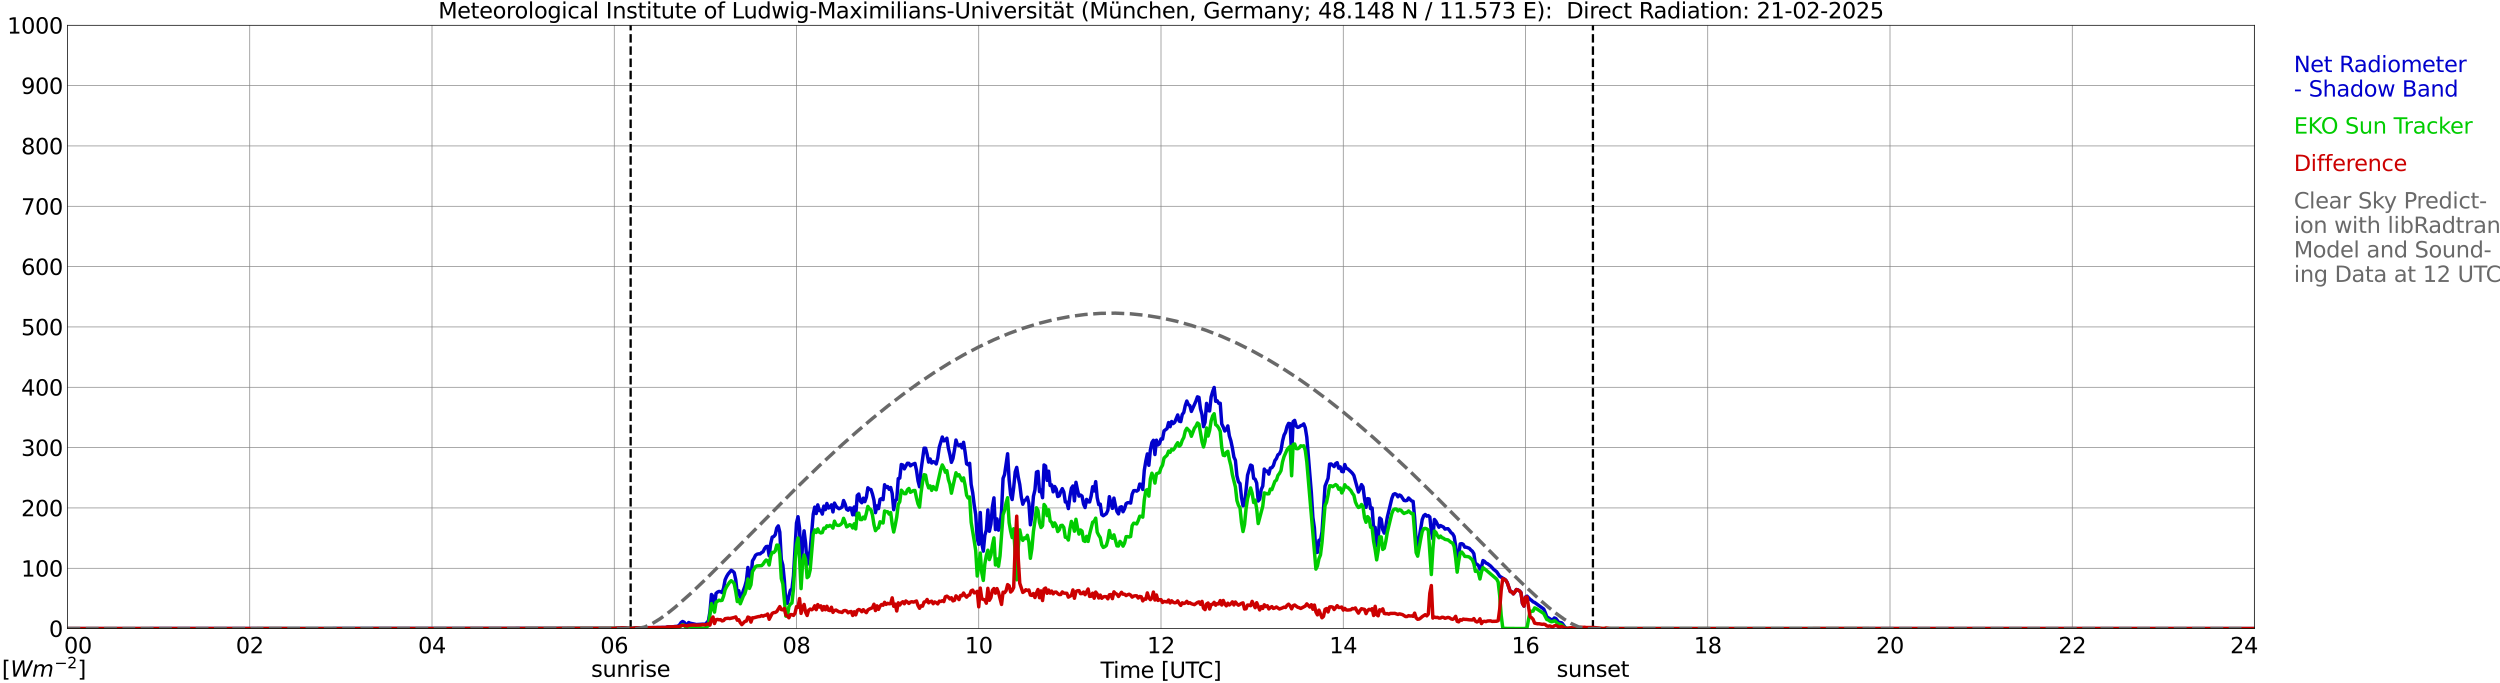 <?xml version="1.0" encoding="utf-8" standalone="no"?>
<!DOCTYPE svg PUBLIC "-//W3C//DTD SVG 1.1//EN"
  "http://www.w3.org/Graphics/SVG/1.1/DTD/svg11.dtd">
<svg xmlns:xlink="http://www.w3.org/1999/xlink" width="1085.4pt" height="296.64pt" viewBox="0 0 1085.4 296.64" xmlns="http://www.w3.org/2000/svg" version="1.1">
 <defs>
  <style type="text/css">*{stroke-linejoin: round; stroke-linecap: butt}</style>
 </defs>
 <g id="figure_1">
  <g id="patch_1">
   <path d="M 0 296.64 
L 1085.4 296.64 
L 1085.4 0 
L 0 0 
z
" style="fill: #ffffff"/>
  </g>
  <g id="axes_1">
   <g id="patch_2">
    <path d="M 29.306 272.909 
L 978.814 272.909 
L 978.814 10.976 
L 29.306 10.976 
z
" style="fill: #ffffff"/>
   </g>
   <g id="patch_3">
    <path d="M 978.814 272.909 
L 978.814 272.909 
L 978.814 10.976 
L 978.814 10.976 
z
" clip-path="url(#p427db3248b)" style="fill: #d3d3d3; opacity: 0.25; stroke: #d3d3d3; stroke-linejoin: miter"/>
   </g>
   <g id="matplotlib.axis_1">
    <g id="xtick_1">
     <g id="line2d_1">
      <path d="M 29.306 272.909 
L 29.306 10.976 
" clip-path="url(#p427db3248b)" style="fill: none; stroke: #808080; stroke-width: 0.3; stroke-linecap: square"/>
     </g>
     <g id="line2d_2"/>
     <g id="text_1">
      <!--    00 -->
      <g transform="translate(18.733 283.627) scale(0.095 -0.095)">
       <defs>
        <path id="DejaVuSans-20" transform="scale(0.016)"/>
        <path id="DejaVuSans-30" d="M 2034 4250 
Q 1547 4250 1301 3770 
Q 1056 3291 1056 2328 
Q 1056 1369 1301 889 
Q 1547 409 2034 409 
Q 2525 409 2770 889 
Q 3016 1369 3016 2328 
Q 3016 3291 2770 3770 
Q 2525 4250 2034 4250 
z
M 2034 4750 
Q 2819 4750 3233 4129 
Q 3647 3509 3647 2328 
Q 3647 1150 3233 529 
Q 2819 -91 2034 -91 
Q 1250 -91 836 529 
Q 422 1150 422 2328 
Q 422 3509 836 4129 
Q 1250 4750 2034 4750 
z
" transform="scale(0.016)"/>
       </defs>
       <use xlink:href="#DejaVuSans-20"/>
       <use xlink:href="#DejaVuSans-20" transform="translate(31.787 0)"/>
       <use xlink:href="#DejaVuSans-20" transform="translate(63.574 0)"/>
       <use xlink:href="#DejaVuSans-30" transform="translate(95.361 0)"/>
       <use xlink:href="#DejaVuSans-30" transform="translate(158.984 0)"/>
      </g>
     </g>
    </g>
    <g id="xtick_2">
     <g id="line2d_3">
      <path d="M 108.431 272.909 
L 108.431 10.976 
" clip-path="url(#p427db3248b)" style="fill: none; stroke: #808080; stroke-width: 0.3; stroke-linecap: square"/>
     </g>
     <g id="line2d_4"/>
     <g id="text_2">
      <!-- 02 -->
      <g transform="translate(102.387 283.627) scale(0.095 -0.095)">
       <defs>
        <path id="DejaVuSans-32" d="M 1228 531 
L 3431 531 
L 3431 0 
L 469 0 
L 469 531 
Q 828 903 1448 1529 
Q 2069 2156 2228 2338 
Q 2531 2678 2651 2914 
Q 2772 3150 2772 3378 
Q 2772 3750 2511 3984 
Q 2250 4219 1831 4219 
Q 1534 4219 1204 4116 
Q 875 4013 500 3803 
L 500 4441 
Q 881 4594 1212 4672 
Q 1544 4750 1819 4750 
Q 2544 4750 2975 4387 
Q 3406 4025 3406 3419 
Q 3406 3131 3298 2873 
Q 3191 2616 2906 2266 
Q 2828 2175 2409 1742 
Q 1991 1309 1228 531 
z
" transform="scale(0.016)"/>
       </defs>
       <use xlink:href="#DejaVuSans-30"/>
       <use xlink:href="#DejaVuSans-32" transform="translate(63.623 0)"/>
      </g>
     </g>
    </g>
    <g id="xtick_3">
     <g id="line2d_5">
      <path d="M 187.557 272.909 
L 187.557 10.976 
" clip-path="url(#p427db3248b)" style="fill: none; stroke: #808080; stroke-width: 0.3; stroke-linecap: square"/>
     </g>
     <g id="line2d_6"/>
     <g id="text_3">
      <!-- 04 -->
      <g transform="translate(181.513 283.627) scale(0.095 -0.095)">
       <defs>
        <path id="DejaVuSans-34" d="M 2419 4116 
L 825 1625 
L 2419 1625 
L 2419 4116 
z
M 2253 4666 
L 3047 4666 
L 3047 1625 
L 3713 1625 
L 3713 1100 
L 3047 1100 
L 3047 0 
L 2419 0 
L 2419 1100 
L 313 1100 
L 313 1709 
L 2253 4666 
z
" transform="scale(0.016)"/>
       </defs>
       <use xlink:href="#DejaVuSans-30"/>
       <use xlink:href="#DejaVuSans-34" transform="translate(63.623 0)"/>
      </g>
     </g>
    </g>
    <g id="xtick_4">
     <g id="line2d_7">
      <path d="M 266.683 272.909 
L 266.683 10.976 
" clip-path="url(#p427db3248b)" style="fill: none; stroke: #808080; stroke-width: 0.3; stroke-linecap: square"/>
     </g>
     <g id="line2d_8"/>
     <g id="text_4">
      <!-- 06 -->
      <g transform="translate(260.638 283.627) scale(0.095 -0.095)">
       <defs>
        <path id="DejaVuSans-36" d="M 2113 2584 
Q 1688 2584 1439 2293 
Q 1191 2003 1191 1497 
Q 1191 994 1439 701 
Q 1688 409 2113 409 
Q 2538 409 2786 701 
Q 3034 994 3034 1497 
Q 3034 2003 2786 2293 
Q 2538 2584 2113 2584 
z
M 3366 4563 
L 3366 3988 
Q 3128 4100 2886 4159 
Q 2644 4219 2406 4219 
Q 1781 4219 1451 3797 
Q 1122 3375 1075 2522 
Q 1259 2794 1537 2939 
Q 1816 3084 2150 3084 
Q 2853 3084 3261 2657 
Q 3669 2231 3669 1497 
Q 3669 778 3244 343 
Q 2819 -91 2113 -91 
Q 1303 -91 875 529 
Q 447 1150 447 2328 
Q 447 3434 972 4092 
Q 1497 4750 2381 4750 
Q 2619 4750 2861 4703 
Q 3103 4656 3366 4563 
z
" transform="scale(0.016)"/>
       </defs>
       <use xlink:href="#DejaVuSans-30"/>
       <use xlink:href="#DejaVuSans-36" transform="translate(63.623 0)"/>
      </g>
     </g>
    </g>
    <g id="xtick_5">
     <g id="line2d_9">
      <path d="M 345.808 272.909 
L 345.808 10.976 
" clip-path="url(#p427db3248b)" style="fill: none; stroke: #808080; stroke-width: 0.3; stroke-linecap: square"/>
     </g>
     <g id="line2d_10"/>
     <g id="text_5">
      <!-- 08 -->
      <g transform="translate(339.764 283.627) scale(0.095 -0.095)">
       <defs>
        <path id="DejaVuSans-38" d="M 2034 2216 
Q 1584 2216 1326 1975 
Q 1069 1734 1069 1313 
Q 1069 891 1326 650 
Q 1584 409 2034 409 
Q 2484 409 2743 651 
Q 3003 894 3003 1313 
Q 3003 1734 2745 1975 
Q 2488 2216 2034 2216 
z
M 1403 2484 
Q 997 2584 770 2862 
Q 544 3141 544 3541 
Q 544 4100 942 4425 
Q 1341 4750 2034 4750 
Q 2731 4750 3128 4425 
Q 3525 4100 3525 3541 
Q 3525 3141 3298 2862 
Q 3072 2584 2669 2484 
Q 3125 2378 3379 2068 
Q 3634 1759 3634 1313 
Q 3634 634 3220 271 
Q 2806 -91 2034 -91 
Q 1263 -91 848 271 
Q 434 634 434 1313 
Q 434 1759 690 2068 
Q 947 2378 1403 2484 
z
M 1172 3481 
Q 1172 3119 1398 2916 
Q 1625 2713 2034 2713 
Q 2441 2713 2670 2916 
Q 2900 3119 2900 3481 
Q 2900 3844 2670 4047 
Q 2441 4250 2034 4250 
Q 1625 4250 1398 4047 
Q 1172 3844 1172 3481 
z
" transform="scale(0.016)"/>
       </defs>
       <use xlink:href="#DejaVuSans-30"/>
       <use xlink:href="#DejaVuSans-38" transform="translate(63.623 0)"/>
      </g>
     </g>
    </g>
    <g id="xtick_6">
     <g id="line2d_11">
      <path d="M 424.934 272.909 
L 424.934 10.976 
" clip-path="url(#p427db3248b)" style="fill: none; stroke: #808080; stroke-width: 0.3; stroke-linecap: square"/>
     </g>
     <g id="line2d_12"/>
     <g id="text_6">
      <!-- 10 -->
      <g transform="translate(418.89 283.627) scale(0.095 -0.095)">
       <defs>
        <path id="DejaVuSans-31" d="M 794 531 
L 1825 531 
L 1825 4091 
L 703 3866 
L 703 4441 
L 1819 4666 
L 2450 4666 
L 2450 531 
L 3481 531 
L 3481 0 
L 794 0 
L 794 531 
z
" transform="scale(0.016)"/>
       </defs>
       <use xlink:href="#DejaVuSans-31"/>
       <use xlink:href="#DejaVuSans-30" transform="translate(63.623 0)"/>
      </g>
     </g>
    </g>
    <g id="xtick_7">
     <g id="line2d_13">
      <path d="M 504.06 272.909 
L 504.06 10.976 
" clip-path="url(#p427db3248b)" style="fill: none; stroke: #808080; stroke-width: 0.3; stroke-linecap: square"/>
     </g>
     <g id="line2d_14"/>
     <g id="text_7">
      <!-- 12 -->
      <g transform="translate(498.015 283.627) scale(0.095 -0.095)">
       <use xlink:href="#DejaVuSans-31"/>
       <use xlink:href="#DejaVuSans-32" transform="translate(63.623 0)"/>
      </g>
     </g>
    </g>
    <g id="xtick_8">
     <g id="line2d_15">
      <path d="M 583.185 272.909 
L 583.185 10.976 
" clip-path="url(#p427db3248b)" style="fill: none; stroke: #808080; stroke-width: 0.3; stroke-linecap: square"/>
     </g>
     <g id="line2d_16"/>
     <g id="text_8">
      <!-- 14 -->
      <g transform="translate(577.141 283.627) scale(0.095 -0.095)">
       <use xlink:href="#DejaVuSans-31"/>
       <use xlink:href="#DejaVuSans-34" transform="translate(63.623 0)"/>
      </g>
     </g>
    </g>
    <g id="xtick_9">
     <g id="line2d_17">
      <path d="M 662.311 272.909 
L 662.311 10.976 
" clip-path="url(#p427db3248b)" style="fill: none; stroke: #808080; stroke-width: 0.3; stroke-linecap: square"/>
     </g>
     <g id="line2d_18"/>
     <g id="text_9">
      <!-- 16 -->
      <g transform="translate(656.267 283.627) scale(0.095 -0.095)">
       <use xlink:href="#DejaVuSans-31"/>
       <use xlink:href="#DejaVuSans-36" transform="translate(63.623 0)"/>
      </g>
     </g>
    </g>
    <g id="xtick_10">
     <g id="line2d_19">
      <path d="M 741.437 272.909 
L 741.437 10.976 
" clip-path="url(#p427db3248b)" style="fill: none; stroke: #808080; stroke-width: 0.3; stroke-linecap: square"/>
     </g>
     <g id="line2d_20"/>
     <g id="text_10">
      <!-- 18 -->
      <g transform="translate(735.392 283.627) scale(0.095 -0.095)">
       <use xlink:href="#DejaVuSans-31"/>
       <use xlink:href="#DejaVuSans-38" transform="translate(63.623 0)"/>
      </g>
     </g>
    </g>
    <g id="xtick_11">
     <g id="line2d_21">
      <path d="M 820.562 272.909 
L 820.562 10.976 
" clip-path="url(#p427db3248b)" style="fill: none; stroke: #808080; stroke-width: 0.3; stroke-linecap: square"/>
     </g>
     <g id="line2d_22"/>
     <g id="text_11">
      <!-- 20 -->
      <g transform="translate(814.518 283.627) scale(0.095 -0.095)">
       <use xlink:href="#DejaVuSans-32"/>
       <use xlink:href="#DejaVuSans-30" transform="translate(63.623 0)"/>
      </g>
     </g>
    </g>
    <g id="xtick_12">
     <g id="line2d_23">
      <path d="M 899.688 272.909 
L 899.688 10.976 
" clip-path="url(#p427db3248b)" style="fill: none; stroke: #808080; stroke-width: 0.3; stroke-linecap: square"/>
     </g>
     <g id="line2d_24"/>
     <g id="text_12">
      <!-- 22 -->
      <g transform="translate(893.644 283.627) scale(0.095 -0.095)">
       <use xlink:href="#DejaVuSans-32"/>
       <use xlink:href="#DejaVuSans-32" transform="translate(63.623 0)"/>
      </g>
     </g>
    </g>
    <g id="xtick_13">
     <g id="line2d_25">
      <path d="M 978.814 272.909 
L 978.814 10.976 
" clip-path="url(#p427db3248b)" style="fill: none; stroke: #808080; stroke-width: 0.3; stroke-linecap: square"/>
     </g>
     <g id="line2d_26"/>
     <g id="text_13">
      <!-- 24    -->
      <g transform="translate(968.241 283.627) scale(0.095 -0.095)">
       <use xlink:href="#DejaVuSans-32"/>
       <use xlink:href="#DejaVuSans-34" transform="translate(63.623 0)"/>
       <use xlink:href="#DejaVuSans-20" transform="translate(127.246 0)"/>
       <use xlink:href="#DejaVuSans-20" transform="translate(159.033 0)"/>
       <use xlink:href="#DejaVuSans-20" transform="translate(190.82 0)"/>
      </g>
     </g>
    </g>
    <g id="text_14">
     <!-- Time [UTC] -->
     <g transform="translate(477.806 294.322) scale(0.095 -0.095)">
      <defs>
       <path id="DejaVuSans-54" d="M -19 4666 
L 3928 4666 
L 3928 4134 
L 2272 4134 
L 2272 0 
L 1638 0 
L 1638 4134 
L -19 4134 
L -19 4666 
z
" transform="scale(0.016)"/>
       <path id="DejaVuSans-69" d="M 603 3500 
L 1178 3500 
L 1178 0 
L 603 0 
L 603 3500 
z
M 603 4863 
L 1178 4863 
L 1178 4134 
L 603 4134 
L 603 4863 
z
" transform="scale(0.016)"/>
       <path id="DejaVuSans-6d" d="M 3328 2828 
Q 3544 3216 3844 3400 
Q 4144 3584 4550 3584 
Q 5097 3584 5394 3201 
Q 5691 2819 5691 2113 
L 5691 0 
L 5113 0 
L 5113 2094 
Q 5113 2597 4934 2840 
Q 4756 3084 4391 3084 
Q 3944 3084 3684 2787 
Q 3425 2491 3425 1978 
L 3425 0 
L 2847 0 
L 2847 2094 
Q 2847 2600 2669 2842 
Q 2491 3084 2119 3084 
Q 1678 3084 1418 2786 
Q 1159 2488 1159 1978 
L 1159 0 
L 581 0 
L 581 3500 
L 1159 3500 
L 1159 2956 
Q 1356 3278 1631 3431 
Q 1906 3584 2284 3584 
Q 2666 3584 2933 3390 
Q 3200 3197 3328 2828 
z
" transform="scale(0.016)"/>
       <path id="DejaVuSans-65" d="M 3597 1894 
L 3597 1613 
L 953 1613 
Q 991 1019 1311 708 
Q 1631 397 2203 397 
Q 2534 397 2845 478 
Q 3156 559 3463 722 
L 3463 178 
Q 3153 47 2828 -22 
Q 2503 -91 2169 -91 
Q 1331 -91 842 396 
Q 353 884 353 1716 
Q 353 2575 817 3079 
Q 1281 3584 2069 3584 
Q 2775 3584 3186 3129 
Q 3597 2675 3597 1894 
z
M 3022 2063 
Q 3016 2534 2758 2815 
Q 2500 3097 2075 3097 
Q 1594 3097 1305 2825 
Q 1016 2553 972 2059 
L 3022 2063 
z
" transform="scale(0.016)"/>
       <path id="DejaVuSans-5b" d="M 550 4863 
L 1875 4863 
L 1875 4416 
L 1125 4416 
L 1125 -397 
L 1875 -397 
L 1875 -844 
L 550 -844 
L 550 4863 
z
" transform="scale(0.016)"/>
       <path id="DejaVuSans-55" d="M 556 4666 
L 1191 4666 
L 1191 1831 
Q 1191 1081 1462 751 
Q 1734 422 2344 422 
Q 2950 422 3222 751 
Q 3494 1081 3494 1831 
L 3494 4666 
L 4128 4666 
L 4128 1753 
Q 4128 841 3676 375 
Q 3225 -91 2344 -91 
Q 1459 -91 1007 375 
Q 556 841 556 1753 
L 556 4666 
z
" transform="scale(0.016)"/>
       <path id="DejaVuSans-43" d="M 4122 4306 
L 4122 3641 
Q 3803 3938 3442 4084 
Q 3081 4231 2675 4231 
Q 1875 4231 1450 3742 
Q 1025 3253 1025 2328 
Q 1025 1406 1450 917 
Q 1875 428 2675 428 
Q 3081 428 3442 575 
Q 3803 722 4122 1019 
L 4122 359 
Q 3791 134 3420 21 
Q 3050 -91 2638 -91 
Q 1578 -91 968 557 
Q 359 1206 359 2328 
Q 359 3453 968 4101 
Q 1578 4750 2638 4750 
Q 3056 4750 3426 4639 
Q 3797 4528 4122 4306 
z
" transform="scale(0.016)"/>
       <path id="DejaVuSans-5d" d="M 1947 4863 
L 1947 -844 
L 622 -844 
L 622 -397 
L 1369 -397 
L 1369 4416 
L 622 4416 
L 622 4863 
L 1947 4863 
z
" transform="scale(0.016)"/>
      </defs>
      <use xlink:href="#DejaVuSans-54"/>
      <use xlink:href="#DejaVuSans-69" transform="translate(57.959 0)"/>
      <use xlink:href="#DejaVuSans-6d" transform="translate(85.742 0)"/>
      <use xlink:href="#DejaVuSans-65" transform="translate(183.154 0)"/>
      <use xlink:href="#DejaVuSans-20" transform="translate(244.678 0)"/>
      <use xlink:href="#DejaVuSans-5b" transform="translate(276.465 0)"/>
      <use xlink:href="#DejaVuSans-55" transform="translate(315.479 0)"/>
      <use xlink:href="#DejaVuSans-54" transform="translate(388.672 0)"/>
      <use xlink:href="#DejaVuSans-43" transform="translate(443.881 0)"/>
      <use xlink:href="#DejaVuSans-5d" transform="translate(513.705 0)"/>
     </g>
    </g>
   </g>
   <g id="matplotlib.axis_2">
    <g id="ytick_1">
     <g id="line2d_27">
      <path d="M 29.306 272.909 
L 978.814 272.909 
" clip-path="url(#p427db3248b)" style="fill: none; stroke: #808080; stroke-width: 0.3; stroke-linecap: square"/>
     </g>
     <g id="line2d_28"/>
     <g id="text_15">
      <!-- 0 -->
      <g transform="translate(21.261 276.518) scale(0.095 -0.095)">
       <use xlink:href="#DejaVuSans-30"/>
      </g>
     </g>
    </g>
    <g id="ytick_2">
     <g id="line2d_29">
      <path d="M 29.306 246.715 
L 978.814 246.715 
" clip-path="url(#p427db3248b)" style="fill: none; stroke: #808080; stroke-width: 0.3; stroke-linecap: square"/>
     </g>
     <g id="line2d_30"/>
     <g id="text_16">
      <!-- 100 -->
      <g transform="translate(9.173 250.325) scale(0.095 -0.095)">
       <use xlink:href="#DejaVuSans-31"/>
       <use xlink:href="#DejaVuSans-30" transform="translate(63.623 0)"/>
       <use xlink:href="#DejaVuSans-30" transform="translate(127.246 0)"/>
      </g>
     </g>
    </g>
    <g id="ytick_3">
     <g id="line2d_31">
      <path d="M 29.306 220.522 
L 978.814 220.522 
" clip-path="url(#p427db3248b)" style="fill: none; stroke: #808080; stroke-width: 0.3; stroke-linecap: square"/>
     </g>
     <g id="line2d_32"/>
     <g id="text_17">
      <!-- 200 -->
      <g transform="translate(9.173 224.131) scale(0.095 -0.095)">
       <use xlink:href="#DejaVuSans-32"/>
       <use xlink:href="#DejaVuSans-30" transform="translate(63.623 0)"/>
       <use xlink:href="#DejaVuSans-30" transform="translate(127.246 0)"/>
      </g>
     </g>
    </g>
    <g id="ytick_4">
     <g id="line2d_33">
      <path d="M 29.306 194.329 
L 978.814 194.329 
" clip-path="url(#p427db3248b)" style="fill: none; stroke: #808080; stroke-width: 0.3; stroke-linecap: square"/>
     </g>
     <g id="line2d_34"/>
     <g id="text_18">
      <!-- 300 -->
      <g transform="translate(9.173 197.938) scale(0.095 -0.095)">
       <defs>
        <path id="DejaVuSans-33" d="M 2597 2516 
Q 3050 2419 3304 2112 
Q 3559 1806 3559 1356 
Q 3559 666 3084 287 
Q 2609 -91 1734 -91 
Q 1441 -91 1130 -33 
Q 819 25 488 141 
L 488 750 
Q 750 597 1062 519 
Q 1375 441 1716 441 
Q 2309 441 2620 675 
Q 2931 909 2931 1356 
Q 2931 1769 2642 2001 
Q 2353 2234 1838 2234 
L 1294 2234 
L 1294 2753 
L 1863 2753 
Q 2328 2753 2575 2939 
Q 2822 3125 2822 3475 
Q 2822 3834 2567 4026 
Q 2313 4219 1838 4219 
Q 1578 4219 1281 4162 
Q 984 4106 628 3988 
L 628 4550 
Q 988 4650 1302 4700 
Q 1616 4750 1894 4750 
Q 2613 4750 3031 4423 
Q 3450 4097 3450 3541 
Q 3450 3153 3228 2886 
Q 3006 2619 2597 2516 
z
" transform="scale(0.016)"/>
       </defs>
       <use xlink:href="#DejaVuSans-33"/>
       <use xlink:href="#DejaVuSans-30" transform="translate(63.623 0)"/>
       <use xlink:href="#DejaVuSans-30" transform="translate(127.246 0)"/>
      </g>
     </g>
    </g>
    <g id="ytick_5">
     <g id="line2d_35">
      <path d="M 29.306 168.136 
L 978.814 168.136 
" clip-path="url(#p427db3248b)" style="fill: none; stroke: #808080; stroke-width: 0.3; stroke-linecap: square"/>
     </g>
     <g id="line2d_36"/>
     <g id="text_19">
      <!-- 400 -->
      <g transform="translate(9.173 171.745) scale(0.095 -0.095)">
       <use xlink:href="#DejaVuSans-34"/>
       <use xlink:href="#DejaVuSans-30" transform="translate(63.623 0)"/>
       <use xlink:href="#DejaVuSans-30" transform="translate(127.246 0)"/>
      </g>
     </g>
    </g>
    <g id="ytick_6">
     <g id="line2d_37">
      <path d="M 29.306 141.942 
L 978.814 141.942 
" clip-path="url(#p427db3248b)" style="fill: none; stroke: #808080; stroke-width: 0.3; stroke-linecap: square"/>
     </g>
     <g id="line2d_38"/>
     <g id="text_20">
      <!-- 500 -->
      <g transform="translate(9.173 145.551) scale(0.095 -0.095)">
       <defs>
        <path id="DejaVuSans-35" d="M 691 4666 
L 3169 4666 
L 3169 4134 
L 1269 4134 
L 1269 2991 
Q 1406 3038 1543 3061 
Q 1681 3084 1819 3084 
Q 2600 3084 3056 2656 
Q 3513 2228 3513 1497 
Q 3513 744 3044 326 
Q 2575 -91 1722 -91 
Q 1428 -91 1123 -41 
Q 819 9 494 109 
L 494 744 
Q 775 591 1075 516 
Q 1375 441 1709 441 
Q 2250 441 2565 725 
Q 2881 1009 2881 1497 
Q 2881 1984 2565 2268 
Q 2250 2553 1709 2553 
Q 1456 2553 1204 2497 
Q 953 2441 691 2322 
L 691 4666 
z
" transform="scale(0.016)"/>
       </defs>
       <use xlink:href="#DejaVuSans-35"/>
       <use xlink:href="#DejaVuSans-30" transform="translate(63.623 0)"/>
       <use xlink:href="#DejaVuSans-30" transform="translate(127.246 0)"/>
      </g>
     </g>
    </g>
    <g id="ytick_7">
     <g id="line2d_39">
      <path d="M 29.306 115.749 
L 978.814 115.749 
" clip-path="url(#p427db3248b)" style="fill: none; stroke: #808080; stroke-width: 0.3; stroke-linecap: square"/>
     </g>
     <g id="line2d_40"/>
     <g id="text_21">
      <!-- 600 -->
      <g transform="translate(9.173 119.358) scale(0.095 -0.095)">
       <use xlink:href="#DejaVuSans-36"/>
       <use xlink:href="#DejaVuSans-30" transform="translate(63.623 0)"/>
       <use xlink:href="#DejaVuSans-30" transform="translate(127.246 0)"/>
      </g>
     </g>
    </g>
    <g id="ytick_8">
     <g id="line2d_41">
      <path d="M 29.306 89.556 
L 978.814 89.556 
" clip-path="url(#p427db3248b)" style="fill: none; stroke: #808080; stroke-width: 0.3; stroke-linecap: square"/>
     </g>
     <g id="line2d_42"/>
     <g id="text_22">
      <!-- 700 -->
      <g transform="translate(9.173 93.165) scale(0.095 -0.095)">
       <defs>
        <path id="DejaVuSans-37" d="M 525 4666 
L 3525 4666 
L 3525 4397 
L 1831 0 
L 1172 0 
L 2766 4134 
L 525 4134 
L 525 4666 
z
" transform="scale(0.016)"/>
       </defs>
       <use xlink:href="#DejaVuSans-37"/>
       <use xlink:href="#DejaVuSans-30" transform="translate(63.623 0)"/>
       <use xlink:href="#DejaVuSans-30" transform="translate(127.246 0)"/>
      </g>
     </g>
    </g>
    <g id="ytick_9">
     <g id="line2d_43">
      <path d="M 29.306 63.362 
L 978.814 63.362 
" clip-path="url(#p427db3248b)" style="fill: none; stroke: #808080; stroke-width: 0.3; stroke-linecap: square"/>
     </g>
     <g id="line2d_44"/>
     <g id="text_23">
      <!-- 800 -->
      <g transform="translate(9.173 66.972) scale(0.095 -0.095)">
       <use xlink:href="#DejaVuSans-38"/>
       <use xlink:href="#DejaVuSans-30" transform="translate(63.623 0)"/>
       <use xlink:href="#DejaVuSans-30" transform="translate(127.246 0)"/>
      </g>
     </g>
    </g>
    <g id="ytick_10">
     <g id="line2d_45">
      <path d="M 29.306 37.169 
L 978.814 37.169 
" clip-path="url(#p427db3248b)" style="fill: none; stroke: #808080; stroke-width: 0.3; stroke-linecap: square"/>
     </g>
     <g id="line2d_46"/>
     <g id="text_24">
      <!-- 900 -->
      <g transform="translate(9.173 40.778) scale(0.095 -0.095)">
       <defs>
        <path id="DejaVuSans-39" d="M 703 97 
L 703 672 
Q 941 559 1184 500 
Q 1428 441 1663 441 
Q 2288 441 2617 861 
Q 2947 1281 2994 2138 
Q 2813 1869 2534 1725 
Q 2256 1581 1919 1581 
Q 1219 1581 811 2004 
Q 403 2428 403 3163 
Q 403 3881 828 4315 
Q 1253 4750 1959 4750 
Q 2769 4750 3195 4129 
Q 3622 3509 3622 2328 
Q 3622 1225 3098 567 
Q 2575 -91 1691 -91 
Q 1453 -91 1209 -44 
Q 966 3 703 97 
z
M 1959 2075 
Q 2384 2075 2632 2365 
Q 2881 2656 2881 3163 
Q 2881 3666 2632 3958 
Q 2384 4250 1959 4250 
Q 1534 4250 1286 3958 
Q 1038 3666 1038 3163 
Q 1038 2656 1286 2365 
Q 1534 2075 1959 2075 
z
" transform="scale(0.016)"/>
       </defs>
       <use xlink:href="#DejaVuSans-39"/>
       <use xlink:href="#DejaVuSans-30" transform="translate(63.623 0)"/>
       <use xlink:href="#DejaVuSans-30" transform="translate(127.246 0)"/>
      </g>
     </g>
    </g>
    <g id="ytick_11">
     <g id="line2d_47">
      <path d="M 29.306 10.976 
L 978.814 10.976 
" clip-path="url(#p427db3248b)" style="fill: none; stroke: #808080; stroke-width: 0.3; stroke-linecap: square"/>
     </g>
     <g id="line2d_48"/>
     <g id="text_25">
      <!-- 1000 -->
      <g transform="translate(3.128 14.585) scale(0.095 -0.095)">
       <use xlink:href="#DejaVuSans-31"/>
       <use xlink:href="#DejaVuSans-30" transform="translate(63.623 0)"/>
       <use xlink:href="#DejaVuSans-30" transform="translate(127.246 0)"/>
       <use xlink:href="#DejaVuSans-30" transform="translate(190.869 0)"/>
      </g>
     </g>
    </g>
   </g>
   <g id="line2d_49">
    <path d="M 273.804 272.909 
L 273.804 10.976 
" clip-path="url(#p427db3248b)" style="fill: none; stroke-dasharray: 3.7,1.6; stroke-dashoffset: 0; stroke: #000000"/>
   </g>
   <g id="line2d_50">
    <path d="M 691.588 272.909 
L 691.588 10.976 
" clip-path="url(#p427db3248b)" style="fill: none; stroke-dasharray: 3.7,1.6; stroke-dashoffset: 0; stroke: #000000"/>
   </g>
   <g id="line2d_51">
    <path d="M 29.306 272.909 
L 266.683 272.822 
L 268.002 272.702 
L 269.32 272.67 
L 269.98 272.568 
L 271.298 272.67 
L 273.936 272.864 
L 275.914 272.597 
L 289.102 272.398 
L 289.761 272.194 
L 291.739 272.188 
L 293.058 271.984 
L 293.717 271.995 
L 294.377 271.811 
L 295.036 271.295 
L 295.696 270.279 
L 296.355 269.831 
L 297.014 270.132 
L 297.674 270.991 
L 298.333 271.198 
L 298.992 270.274 
L 299.652 270.585 
L 301.63 270.984 
L 302.289 271.151 
L 304.927 270.997 
L 306.246 271.012 
L 307.564 269.561 
L 308.224 265.648 
L 308.883 258.102 
L 309.543 258.869 
L 310.202 263.553 
L 310.861 257.646 
L 311.521 257.059 
L 312.18 256.768 
L 312.839 256.892 
L 313.499 257.29 
L 314.158 255.275 
L 314.818 251.742 
L 315.477 250.286 
L 316.136 249.18 
L 317.455 247.622 
L 318.114 247.978 
L 318.774 248.638 
L 319.433 251.726 
L 320.093 257.541 
L 320.752 256.47 
L 321.411 259.548 
L 322.071 258.605 
L 322.73 256.383 
L 323.39 254.608 
L 324.049 252.156 
L 324.708 246.37 
L 325.368 250.699 
L 326.027 251.092 
L 326.686 243.512 
L 327.346 242.467 
L 328.005 241.1 
L 328.665 240.623 
L 329.324 240.461 
L 329.983 240.489 
L 330.643 239.918 
L 331.302 239.541 
L 331.961 238.153 
L 332.621 237.312 
L 333.28 237.199 
L 333.94 241.27 
L 334.599 236.091 
L 335.258 233.213 
L 335.918 232.954 
L 336.577 232.181 
L 337.236 229.258 
L 337.896 228.325 
L 338.555 231.026 
L 339.215 242.923 
L 339.874 245.359 
L 340.533 251.87 
L 341.193 261.633 
L 341.852 261.952 
L 342.512 258.673 
L 343.171 256.234 
L 343.83 255.7 
L 344.49 250.013 
L 345.808 227.031 
L 346.468 224.344 
L 347.127 229.297 
L 347.787 248.958 
L 348.446 235.733 
L 349.105 230.476 
L 349.765 235.866 
L 350.424 245.097 
L 351.743 239.007 
L 353.062 223.288 
L 353.721 220.171 
L 354.38 222.961 
L 355.04 219.194 
L 355.699 221.698 
L 356.359 221.51 
L 357.018 223.194 
L 357.677 219.736 
L 358.337 221.25 
L 358.996 218.581 
L 359.655 220.548 
L 360.315 220.289 
L 360.974 219.184 
L 361.634 222.254 
L 362.293 218.424 
L 362.952 219.71 
L 363.612 220.428 
L 364.271 220.865 
L 364.93 220.559 
L 365.59 220.121 
L 366.249 217.316 
L 366.909 218.825 
L 367.568 221.101 
L 368.227 221.525 
L 368.887 220.509 
L 369.546 220.679 
L 370.206 223.524 
L 370.865 220.098 
L 371.524 223.684 
L 372.184 215.124 
L 372.843 214.485 
L 373.502 217.544 
L 374.162 218.272 
L 374.821 216.284 
L 375.481 217.803 
L 376.14 215.886 
L 376.799 211.771 
L 377.459 212.41 
L 378.118 212.523 
L 378.777 214.466 
L 379.437 217.169 
L 380.096 222.57 
L 380.756 219.613 
L 381.415 220.818 
L 382.074 216.795 
L 382.734 216.452 
L 383.393 216.926 
L 384.053 210.451 
L 384.712 211.645 
L 385.371 211.226 
L 386.031 212.444 
L 386.69 211.661 
L 387.349 214.223 
L 388.009 221.284 
L 388.668 217.392 
L 389.328 216.813 
L 389.987 207.797 
L 390.646 207.583 
L 391.306 201.673 
L 391.965 201.907 
L 392.624 203.565 
L 393.943 201.129 
L 394.603 201.16 
L 395.262 202.25 
L 395.921 201.752 
L 397.24 201.192 
L 397.899 204.188 
L 398.559 208.754 
L 399.218 211.339 
L 399.878 204.062 
L 401.196 194.578 
L 401.856 194.607 
L 402.515 197.218 
L 403.175 200.631 
L 403.834 199.282 
L 404.493 201.021 
L 405.153 200.442 
L 405.812 200.662 
L 406.471 201.43 
L 407.131 198.813 
L 407.79 194.174 
L 409.109 189.742 
L 409.768 191.419 
L 410.428 191.201 
L 411.087 190.256 
L 411.746 194.549 
L 412.406 197.362 
L 413.065 200.733 
L 413.725 199.117 
L 414.384 195.416 
L 415.043 191.047 
L 415.703 193.051 
L 416.362 193.493 
L 417.022 192.964 
L 417.681 194.441 
L 418.34 192.04 
L 419 196.254 
L 419.659 201.367 
L 420.318 201.804 
L 420.978 201.155 
L 421.637 210.343 
L 422.297 213.869 
L 422.956 219.26 
L 423.615 223.424 
L 424.275 233.91 
L 424.934 236.319 
L 425.593 222.513 
L 426.253 235.775 
L 426.912 239.287 
L 427.572 232.417 
L 428.231 230.109 
L 428.89 221.405 
L 429.55 230.664 
L 430.209 227.571 
L 430.869 219.993 
L 431.528 216.153 
L 432.187 229.918 
L 432.847 225.287 
L 433.506 230.177 
L 434.165 228.425 
L 434.825 222.039 
L 435.484 207.703 
L 436.144 206.022 
L 437.462 197.003 
L 438.122 208.308 
L 438.781 214.778 
L 439.44 216.873 
L 440.1 211.687 
L 440.759 204.898 
L 441.419 202.923 
L 442.078 207.095 
L 442.737 210.338 
L 443.397 215.726 
L 444.056 218.917 
L 444.716 217.376 
L 445.375 216.944 
L 446.034 215.849 
L 446.694 218.516 
L 447.353 227.843 
L 448.012 223.802 
L 448.672 215.485 
L 449.331 212.732 
L 449.991 204.974 
L 450.65 204.68 
L 451.309 213.442 
L 451.969 212.664 
L 452.628 216.088 
L 453.287 201.865 
L 453.947 202.334 
L 454.606 208.562 
L 455.266 204.581 
L 455.925 210.781 
L 456.584 210.519 
L 457.244 213.539 
L 457.903 211.221 
L 458.563 212.305 
L 459.222 215.577 
L 459.881 215.294 
L 460.541 213.39 
L 461.2 212.153 
L 461.859 213.605 
L 462.519 217.94 
L 463.178 218.013 
L 463.838 220.808 
L 464.497 215.663 
L 465.156 211.957 
L 465.816 210.983 
L 466.475 217.468 
L 467.134 209.395 
L 467.794 212.688 
L 468.453 215.394 
L 469.113 214.919 
L 469.772 215.386 
L 470.431 218.851 
L 471.091 220.352 
L 471.75 216.818 
L 472.409 217.882 
L 473.069 217.921 
L 473.728 215.38 
L 474.388 211.328 
L 475.047 213.164 
L 475.706 209.112 
L 476.366 216.082 
L 477.025 219.092 
L 477.685 218.869 
L 478.344 223.419 
L 479.003 223.904 
L 480.322 223.005 
L 480.981 221.559 
L 481.641 215.642 
L 482.3 218.479 
L 482.96 220.716 
L 483.619 216.261 
L 484.278 219.564 
L 484.938 222.068 
L 485.597 223.121 
L 486.256 220.247 
L 486.916 220.004 
L 487.575 222.183 
L 488.235 220.878 
L 488.894 218.662 
L 489.553 218.256 
L 490.213 218.23 
L 490.872 218.414 
L 491.532 214.555 
L 492.191 213.047 
L 492.85 212.979 
L 493.51 213.233 
L 494.169 212.761 
L 494.828 210.168 
L 495.488 210.322 
L 496.147 212.499 
L 496.807 204.175 
L 497.466 200.186 
L 498.125 197.066 
L 498.785 202.011 
L 499.444 195.377 
L 500.103 192.157 
L 500.763 191.157 
L 501.422 197.336 
L 502.082 191.107 
L 502.741 193.166 
L 503.4 192.639 
L 504.06 190.554 
L 504.719 190.625 
L 505.379 187.071 
L 506.697 186.067 
L 507.357 183.456 
L 508.016 185.258 
L 508.675 183 
L 509.335 183.904 
L 509.994 183.356 
L 511.313 180.156 
L 511.972 182.83 
L 512.632 183.053 
L 513.291 179.951 
L 513.95 179.069 
L 514.61 176.012 
L 515.269 174.118 
L 515.929 175.658 
L 516.588 176.104 
L 517.247 178.623 
L 519.226 174.157 
L 519.885 172.29 
L 520.544 172.544 
L 521.204 177.497 
L 521.863 179.98 
L 522.522 185.227 
L 523.182 183.309 
L 523.841 175.134 
L 524.501 178.212 
L 525.16 178.414 
L 525.819 172.353 
L 526.479 170.024 
L 527.138 168.227 
L 527.797 174.233 
L 528.457 173.998 
L 529.116 175.092 
L 529.776 175.09 
L 530.435 184.064 
L 531.094 185.441 
L 531.754 187.123 
L 532.413 186.534 
L 533.073 184.92 
L 533.732 189.258 
L 534.391 191.364 
L 535.051 194.491 
L 535.71 198.423 
L 536.369 199.892 
L 537.029 206.587 
L 537.688 209.22 
L 538.348 209.88 
L 539.007 215.907 
L 539.666 219.595 
L 540.326 219.231 
L 541.644 206.273 
L 542.963 201.914 
L 543.623 202.281 
L 544.282 207.68 
L 544.941 208.054 
L 545.601 209.736 
L 546.26 217.523 
L 546.919 216.703 
L 547.579 212.52 
L 548.238 211.048 
L 548.898 203.662 
L 549.557 204.631 
L 550.216 204.518 
L 550.876 205.846 
L 551.535 203.201 
L 552.195 203.049 
L 552.854 202.127 
L 553.513 199.958 
L 554.173 199.096 
L 554.832 197.425 
L 555.491 197.037 
L 556.151 195.597 
L 556.81 191.576 
L 557.47 188.933 
L 558.129 187.676 
L 558.788 185.164 
L 559.448 183.825 
L 560.107 183.948 
L 560.766 197.98 
L 561.426 183.058 
L 562.085 182.521 
L 562.745 184.983 
L 563.404 185.572 
L 564.063 185.339 
L 564.723 184.813 
L 565.382 184.603 
L 566.042 184.035 
L 566.701 185.727 
L 567.36 189.821 
L 568.679 205.98 
L 569.338 213.963 
L 569.998 224.603 
L 570.657 229.205 
L 571.317 239.871 
L 571.976 239.814 
L 572.635 234.543 
L 573.295 234.536 
L 573.954 230.939 
L 575.273 211.087 
L 576.592 207.664 
L 577.251 201.516 
L 577.91 201.417 
L 579.229 202.572 
L 579.889 201.249 
L 580.548 200.885 
L 581.207 203.256 
L 581.867 202.679 
L 582.526 204.665 
L 583.185 204.817 
L 583.845 201.689 
L 584.504 203.342 
L 585.164 203.565 
L 586.482 204.78 
L 587.142 205.461 
L 587.801 206.425 
L 589.779 213.623 
L 590.439 212.235 
L 591.098 210.404 
L 591.757 211.378 
L 592.417 216.457 
L 593.076 220.258 
L 593.736 216.491 
L 594.395 216.612 
L 595.054 220.818 
L 595.714 220.546 
L 596.373 229.373 
L 597.032 228.959 
L 597.692 237.032 
L 598.351 233.54 
L 599.011 224.907 
L 599.67 225.454 
L 600.329 229.965 
L 600.989 231.455 
L 601.648 228.619 
L 602.307 224.585 
L 604.286 216.357 
L 604.945 214.676 
L 605.604 214.343 
L 606.264 214.647 
L 606.923 215.69 
L 607.582 214.901 
L 608.242 215.268 
L 609.561 217.253 
L 610.22 217.379 
L 610.879 217.248 
L 611.539 216.206 
L 612.858 217.479 
L 613.517 217.683 
L 614.176 224.724 
L 614.836 235.295 
L 615.495 237.427 
L 617.473 225.577 
L 618.133 223.888 
L 618.792 223.375 
L 619.451 224.103 
L 620.111 223.854 
L 620.77 224.462 
L 621.429 230.756 
L 622.089 233.949 
L 622.748 225.536 
L 623.408 226.327 
L 624.726 228.904 
L 625.386 228.176 
L 626.705 228.839 
L 627.364 229.721 
L 628.023 229.575 
L 628.683 229.554 
L 629.342 230.316 
L 630.001 231.269 
L 630.661 231.749 
L 631.32 232.896 
L 631.98 236.969 
L 632.639 245.262 
L 633.958 236.144 
L 634.617 236.023 
L 635.276 236.34 
L 635.936 237.556 
L 636.595 237.569 
L 637.914 238.048 
L 638.573 238.782 
L 639.233 239.318 
L 639.892 240.385 
L 640.552 244.832 
L 641.211 244.934 
L 641.87 245.495 
L 642.53 247.116 
L 643.189 246.197 
L 643.848 243.381 
L 644.508 243.745 
L 645.167 244.465 
L 645.827 244.73 
L 647.145 245.736 
L 648.464 247.166 
L 649.783 248.232 
L 651.102 250.189 
L 653.08 251.378 
L 653.739 251.865 
L 654.399 252.96 
L 655.717 256.823 
L 656.377 256.954 
L 657.036 257.808 
L 657.695 257.007 
L 658.355 255.943 
L 659.014 256.116 
L 659.674 256.535 
L 660.333 257.203 
L 660.992 261.947 
L 661.652 263.105 
L 662.311 259.244 
L 662.97 258.827 
L 664.289 260.197 
L 664.949 260.653 
L 665.608 261.295 
L 666.267 261.559 
L 670.224 264.42 
L 670.883 265.944 
L 671.542 267.767 
L 673.521 269.058 
L 674.18 269.069 
L 674.839 268.288 
L 675.499 268.553 
L 676.817 270.308 
L 677.477 270.269 
L 678.136 270.473 
L 679.455 272.319 
L 680.114 272.828 
L 680.774 273.053 
L 682.092 273.247 
L 684.071 273.129 
L 684.73 273.147 
L 686.049 273.425 
L 688.027 273.477 
L 688.686 273.357 
L 691.983 273.383 
L 693.961 273.181 
L 695.28 273.032 
L 695.939 272.909 
L 696.599 272.98 
L 697.258 273.181 
L 699.236 272.909 
L 978.154 272.909 
L 978.154 272.909 
" clip-path="url(#p427db3248b)" style="fill: none; stroke: #0000cc; stroke-width: 1.5; stroke-linecap: square"/>
   </g>
   <g id="line2d_52">
    <path d="M 28.646 272.946 
L 57 272.935 
L 105.135 272.925 
L 180.963 272.914 
L 217.889 272.911 
L 293.717 272.794 
L 294.377 272.699 
L 296.355 271.216 
L 297.014 271.536 
L 297.674 272.235 
L 298.333 272.306 
L 298.992 271.698 
L 299.652 272.063 
L 300.311 272.293 
L 302.949 272.659 
L 303.608 272.562 
L 305.586 272.727 
L 306.246 272.605 
L 307.564 271.649 
L 308.883 262.076 
L 310.202 265.759 
L 310.861 261.507 
L 312.18 260.584 
L 312.839 260.77 
L 313.499 260.616 
L 314.158 258.778 
L 314.818 256.046 
L 315.477 254.706 
L 316.796 252.74 
L 317.455 252.115 
L 318.114 252.631 
L 318.774 253.459 
L 319.433 256.806 
L 320.093 261.172 
L 320.752 260.323 
L 321.411 262.131 
L 322.73 258.809 
L 323.39 257.727 
L 324.049 255.428 
L 324.708 251.369 
L 325.368 255.448 
L 326.027 253.908 
L 326.686 248.194 
L 328.005 246.024 
L 328.665 245.686 
L 330.643 245.573 
L 331.302 244.928 
L 331.961 243.876 
L 332.621 243.148 
L 333.28 243.538 
L 333.94 245.308 
L 334.599 241.435 
L 335.258 239.826 
L 335.918 239.881 
L 336.577 239.191 
L 337.236 236.653 
L 337.896 236.703 
L 338.555 240.57 
L 339.215 251.187 
L 339.874 253.49 
L 341.193 267.502 
L 341.852 267.454 
L 342.512 263.364 
L 343.171 262.3 
L 343.83 261.783 
L 344.49 255.733 
L 345.149 244.236 
L 345.808 236.573 
L 346.468 233.59 
L 347.127 242.318 
L 347.787 255.549 
L 348.446 244.809 
L 349.105 240.96 
L 349.765 242.956 
L 350.424 250.787 
L 351.083 250.229 
L 351.743 247.478 
L 353.062 231.916 
L 353.721 230.075 
L 354.38 231.174 
L 355.04 229.615 
L 355.699 231.019 
L 356.359 231.388 
L 357.018 231.206 
L 357.677 229.292 
L 358.337 229.434 
L 358.996 228.267 
L 359.655 228.558 
L 360.315 228.105 
L 360.974 228.455 
L 361.634 229.285 
L 362.293 226.274 
L 362.952 227.761 
L 363.612 228.083 
L 364.271 228.123 
L 364.93 227.747 
L 365.59 227.111 
L 366.249 225.04 
L 366.909 226.696 
L 367.568 228.744 
L 368.227 228.383 
L 368.887 227.775 
L 369.546 228.097 
L 370.206 229.223 
L 370.865 227.402 
L 371.524 229.647 
L 372.184 223 
L 372.843 222.778 
L 373.502 225.563 
L 374.162 225.593 
L 374.821 224.491 
L 375.481 225.274 
L 376.14 222.809 
L 376.799 219.866 
L 377.459 220.913 
L 378.118 221.283 
L 378.777 223.522 
L 379.437 227.742 
L 380.096 230.388 
L 380.756 229.491 
L 381.415 229.157 
L 382.074 226.527 
L 382.734 226.899 
L 383.393 227.059 
L 384.053 221.853 
L 384.712 222.142 
L 385.371 222.189 
L 386.031 223.201 
L 386.69 222.521 
L 387.349 227.568 
L 388.009 230.975 
L 388.668 228.014 
L 389.328 224.46 
L 389.987 218.979 
L 390.646 217.804 
L 391.306 212.82 
L 392.624 214.342 
L 393.284 214.335 
L 393.943 212.672 
L 394.603 212.073 
L 395.262 213.754 
L 396.581 212.993 
L 397.24 212.959 
L 397.899 216.166 
L 398.559 218.779 
L 399.218 220.159 
L 399.878 213.962 
L 400.537 209.328 
L 401.196 206.098 
L 401.856 206.271 
L 402.515 209.857 
L 403.175 211.814 
L 403.834 210.964 
L 404.493 212.911 
L 405.153 211.24 
L 405.812 212.234 
L 406.471 212.67 
L 408.45 203.728 
L 409.109 201.855 
L 409.768 203.13 
L 410.428 205.016 
L 411.087 204.341 
L 411.746 208.178 
L 412.406 210.222 
L 413.065 214.133 
L 415.043 205.256 
L 415.703 206.608 
L 416.362 206.084 
L 417.681 208.715 
L 418.34 207.485 
L 419 210.614 
L 419.659 215.003 
L 420.318 216.213 
L 420.978 215.771 
L 421.637 226.726 
L 422.956 234.763 
L 423.615 239.07 
L 424.275 250.079 
L 424.934 245.763 
L 425.593 240.108 
L 426.253 248.701 
L 426.912 251.994 
L 427.572 244.852 
L 428.231 241.133 
L 428.89 238.882 
L 429.55 242.951 
L 430.209 241.023 
L 430.869 236.646 
L 431.528 233.532 
L 432.187 245.288 
L 432.847 242.654 
L 433.506 245.861 
L 434.165 241.366 
L 435.484 223.496 
L 436.144 221.606 
L 436.803 218.312 
L 437.462 216.094 
L 438.122 226.91 
L 438.781 230.653 
L 439.44 233.386 
L 440.1 229.561 
L 441.419 251.725 
L 442.078 237.643 
L 442.737 230.047 
L 443.397 233.321 
L 444.056 234.615 
L 444.716 233.495 
L 445.375 233.818 
L 446.034 232.398 
L 446.694 235.279 
L 447.353 242.399 
L 448.012 238.203 
L 448.672 230.712 
L 449.331 226.217 
L 449.991 220.457 
L 450.65 221.64 
L 451.309 226.84 
L 451.969 229.031 
L 452.628 228.265 
L 453.287 219.035 
L 453.947 219.935 
L 454.606 223.88 
L 455.266 221.323 
L 455.925 226.19 
L 456.584 226.805 
L 457.244 228.621 
L 457.903 227.016 
L 458.563 228.169 
L 459.222 230.79 
L 459.881 230.054 
L 460.541 228.181 
L 461.2 228.066 
L 461.859 228.994 
L 462.519 233.269 
L 463.178 233.336 
L 463.838 234.464 
L 464.497 229.7 
L 465.156 226.379 
L 465.816 227.763 
L 466.475 230.635 
L 467.134 225.457 
L 467.794 229.122 
L 468.453 231.882 
L 469.113 230.091 
L 469.772 230.597 
L 470.431 234.721 
L 471.091 235.073 
L 471.75 232.857 
L 472.409 235.063 
L 473.069 231.892 
L 474.388 226.701 
L 475.047 226.348 
L 475.706 224.967 
L 476.366 231.073 
L 477.025 232.376 
L 477.685 233.416 
L 478.344 236.572 
L 479.003 237.668 
L 479.663 237.341 
L 480.322 236.845 
L 480.981 234.486 
L 481.641 230.312 
L 482.3 233.268 
L 482.96 233.715 
L 483.619 232.21 
L 484.938 236.987 
L 485.597 237.054 
L 486.256 235.05 
L 486.916 235.756 
L 487.575 237.111 
L 488.235 235.807 
L 488.894 233.006 
L 489.553 232.96 
L 490.213 233.153 
L 490.872 232.947 
L 491.532 228.217 
L 492.191 227.154 
L 492.85 227.238 
L 493.51 227.468 
L 494.169 226.033 
L 494.828 224.12 
L 495.488 224.145 
L 496.147 224.529 
L 496.807 217.039 
L 497.466 212.944 
L 498.125 212.56 
L 498.785 215.398 
L 499.444 207.94 
L 500.103 205.452 
L 500.763 207.009 
L 501.422 209.743 
L 502.082 205.708 
L 503.4 205.155 
L 504.06 203.121 
L 504.719 201.956 
L 505.379 198.863 
L 506.697 197.631 
L 507.357 195.861 
L 508.016 196.399 
L 508.675 195.069 
L 509.335 195.355 
L 509.994 194.544 
L 510.654 193.173 
L 511.313 192.201 
L 511.972 193.716 
L 512.632 193.129 
L 513.291 191.149 
L 513.95 189.953 
L 514.61 187.127 
L 515.269 185.948 
L 516.588 187.331 
L 517.247 189.416 
L 518.566 185.898 
L 519.226 185.044 
L 519.885 183.635 
L 520.544 184.127 
L 521.863 191.789 
L 522.522 194.054 
L 523.182 191.552 
L 523.841 185.804 
L 524.501 189.321 
L 525.16 186.923 
L 525.819 182.806 
L 526.479 180.574 
L 527.138 179.622 
L 527.797 184.381 
L 528.457 184.861 
L 529.116 185.798 
L 529.776 187.255 
L 530.435 194.31 
L 531.094 197.65 
L 531.754 197.812 
L 532.413 196.411 
L 533.073 195.943 
L 533.732 199.514 
L 534.391 202.141 
L 535.051 206.106 
L 536.369 211.436 
L 537.029 217.31 
L 537.688 219.37 
L 538.348 220.433 
L 539.007 226.851 
L 539.666 230.765 
L 540.326 227.726 
L 540.985 220.87 
L 541.644 216.492 
L 542.963 211.85 
L 543.623 214.093 
L 544.282 218.173 
L 544.941 217.136 
L 545.601 220.973 
L 546.26 227.304 
L 548.238 219.797 
L 548.898 213.994 
L 550.216 214.434 
L 550.876 214.371 
L 551.535 212.348 
L 552.195 212.581 
L 553.513 208.941 
L 554.173 208.481 
L 554.832 206.406 
L 555.491 205.538 
L 556.151 204.32 
L 556.81 200.573 
L 557.47 198.265 
L 558.788 195.26 
L 559.448 194.421 
L 560.107 193.834 
L 560.766 206.553 
L 561.426 192.988 
L 562.085 192.758 
L 562.745 194.748 
L 563.404 194.83 
L 564.063 194.422 
L 564.723 193.553 
L 565.382 193.713 
L 566.042 193.547 
L 566.701 195.504 
L 567.36 200.557 
L 571.317 247.078 
L 571.976 245.767 
L 572.635 242.562 
L 573.295 240.952 
L 573.954 235.637 
L 575.273 219.442 
L 575.932 218.071 
L 576.592 214.882 
L 577.251 210.908 
L 577.91 210.901 
L 578.57 211.312 
L 579.889 210.389 
L 580.548 210.836 
L 581.207 212.41 
L 581.867 211.851 
L 582.526 214.024 
L 583.185 212.847 
L 583.845 210.458 
L 584.504 211.446 
L 585.164 211.607 
L 586.482 212.961 
L 587.142 214.184 
L 587.801 215.018 
L 588.46 217.93 
L 589.12 219.422 
L 589.779 220.338 
L 590.439 220.074 
L 591.098 219.031 
L 591.757 219.885 
L 592.417 224.788 
L 593.076 226.751 
L 593.736 224.305 
L 594.395 224.978 
L 595.054 228.89 
L 595.714 229.183 
L 596.373 235.074 
L 597.032 238.631 
L 597.692 243.068 
L 598.351 239.098 
L 599.011 233.084 
L 599.67 233.108 
L 600.329 238.54 
L 600.989 238.035 
L 601.648 235.054 
L 602.307 231.102 
L 603.626 225.602 
L 604.286 222.942 
L 604.945 221.354 
L 605.604 220.959 
L 606.264 221.042 
L 606.923 221.832 
L 607.582 221.307 
L 608.242 221.501 
L 608.901 222.343 
L 609.561 222.929 
L 610.22 222.608 
L 610.879 222.467 
L 611.539 221.823 
L 612.858 223.001 
L 613.517 222.997 
L 614.836 239.942 
L 615.495 241.466 
L 616.814 234.046 
L 617.473 230.774 
L 618.133 229.528 
L 618.792 229.412 
L 619.451 229.629 
L 620.111 230.145 
L 621.429 249.436 
L 622.089 238.503 
L 622.748 230.568 
L 623.408 231.112 
L 624.067 232.521 
L 624.726 233.466 
L 625.386 232.742 
L 626.045 233.428 
L 626.705 233.684 
L 627.364 234.185 
L 628.683 234.42 
L 630.001 235.482 
L 630.661 235.771 
L 631.32 237.277 
L 631.98 242.29 
L 632.639 248.406 
L 633.298 243.659 
L 633.958 240.026 
L 634.617 239.671 
L 635.276 240.474 
L 635.936 241.555 
L 637.255 241.656 
L 637.914 241.858 
L 639.233 243.062 
L 639.892 244.726 
L 640.552 248.064 
L 641.211 247.81 
L 641.87 248.682 
L 642.53 251.368 
L 643.189 248.379 
L 643.848 246.45 
L 645.167 247.484 
L 649.783 251.424 
L 650.442 252.714 
L 651.102 258.581 
L 651.761 267.212 
L 652.42 272.468 
L 653.08 272.829 
L 659.014 272.879 
L 662.311 272.862 
L 662.97 272.525 
L 664.289 265.358 
L 664.949 265.392 
L 665.608 265.308 
L 666.267 263.924 
L 666.927 264.201 
L 668.246 265.041 
L 670.224 266.361 
L 671.542 268.945 
L 672.202 269.173 
L 672.861 269.638 
L 673.521 269.943 
L 674.18 269.826 
L 674.839 269.487 
L 675.499 269.942 
L 676.158 270.56 
L 676.817 270.935 
L 677.477 271.05 
L 678.136 271.399 
L 679.455 272.537 
L 680.114 272.771 
L 682.092 272.867 
L 690.664 272.91 
L 978.154 272.944 
L 978.154 272.944 
" clip-path="url(#p427db3248b)" style="fill: none; stroke: #00cc00; stroke-width: 1.5; stroke-linecap: square"/>
   </g>
   <g id="line2d_53">
    <path d="M 29.306 272.874 
L 122.278 272.895 
L 152.61 272.901 
L 266.683 272.821 
L 268.002 272.701 
L 269.32 272.669 
L 269.98 272.567 
L 271.298 272.67 
L 273.936 272.864 
L 275.914 272.597 
L 289.102 272.406 
L 289.761 272.206 
L 292.399 272.127 
L 295.036 271.992 
L 295.696 271.588 
L 297.014 271.505 
L 298.333 271.801 
L 298.992 271.485 
L 300.971 271.343 
L 302.289 271.416 
L 303.608 271.364 
L 304.267 271.34 
L 304.927 271.181 
L 306.246 271.316 
L 307.564 270.821 
L 308.224 271.372 
L 308.883 268.934 
L 309.543 267.865 
L 310.202 270.702 
L 310.861 269.048 
L 311.521 268.927 
L 312.18 269.093 
L 312.839 269.031 
L 313.499 269.583 
L 314.158 269.406 
L 314.818 268.605 
L 316.136 268.417 
L 316.796 268.553 
L 318.774 268.087 
L 319.433 267.829 
L 320.093 269.278 
L 320.752 269.056 
L 321.411 270.325 
L 322.071 271.183 
L 323.39 269.79 
L 324.049 269.637 
L 324.708 267.909 
L 325.368 268.16 
L 326.027 270.093 
L 326.686 268.227 
L 327.346 268.205 
L 328.665 267.846 
L 329.324 267.688 
L 329.983 267.649 
L 330.643 267.254 
L 331.302 267.522 
L 331.961 267.185 
L 332.621 267.073 
L 333.28 266.57 
L 333.94 268.871 
L 335.258 266.295 
L 335.918 265.982 
L 336.577 265.899 
L 337.236 265.514 
L 338.555 263.364 
L 339.215 264.644 
L 339.874 264.777 
L 340.533 264.156 
L 341.193 267.039 
L 341.852 267.407 
L 342.512 268.217 
L 343.171 266.843 
L 343.83 266.826 
L 344.49 267.189 
L 345.149 266.27 
L 345.808 263.367 
L 346.468 263.662 
L 347.127 259.888 
L 347.787 266.317 
L 348.446 263.833 
L 349.105 262.425 
L 349.765 265.819 
L 350.424 267.219 
L 351.083 264.946 
L 351.743 264.438 
L 352.402 264.746 
L 353.062 264.281 
L 353.721 263.005 
L 354.38 264.696 
L 355.04 262.488 
L 355.699 263.588 
L 356.359 263.031 
L 357.018 264.896 
L 357.677 263.353 
L 358.337 264.725 
L 358.996 263.223 
L 359.655 264.899 
L 360.315 265.093 
L 360.974 263.638 
L 361.634 265.877 
L 362.293 265.059 
L 362.952 264.858 
L 364.271 265.651 
L 364.93 265.721 
L 365.59 265.919 
L 366.249 265.185 
L 366.909 265.037 
L 367.568 265.266 
L 368.227 266.051 
L 368.887 265.643 
L 369.546 265.491 
L 370.206 267.21 
L 370.865 265.605 
L 371.524 266.945 
L 372.184 265.033 
L 372.843 264.616 
L 373.502 264.889 
L 374.162 265.587 
L 374.821 264.702 
L 375.481 265.438 
L 376.14 265.986 
L 376.799 264.814 
L 377.459 264.406 
L 378.777 263.853 
L 379.437 262.336 
L 380.096 265.091 
L 380.756 263.032 
L 381.415 264.57 
L 382.074 263.176 
L 382.734 262.462 
L 383.393 262.776 
L 384.053 261.507 
L 384.712 262.412 
L 385.371 261.946 
L 386.031 262.151 
L 386.69 262.049 
L 387.349 259.563 
L 388.009 263.218 
L 388.668 262.287 
L 389.328 265.262 
L 389.987 261.728 
L 390.646 262.687 
L 391.306 261.763 
L 391.965 261.246 
L 392.624 262.131 
L 393.284 260.912 
L 393.943 261.366 
L 394.603 261.995 
L 395.262 261.405 
L 395.921 261.233 
L 396.581 261.432 
L 397.899 260.931 
L 398.559 262.883 
L 399.218 264.088 
L 399.878 263.009 
L 400.537 263.164 
L 401.196 261.389 
L 401.856 261.245 
L 402.515 260.269 
L 403.175 261.725 
L 403.834 261.227 
L 404.493 261.019 
L 405.153 262.111 
L 405.812 261.337 
L 406.471 261.669 
L 407.131 262.187 
L 407.79 260.995 
L 408.45 261.141 
L 409.109 260.796 
L 409.768 261.197 
L 410.428 259.095 
L 411.087 258.824 
L 411.746 259.28 
L 412.406 260.048 
L 413.065 259.508 
L 413.725 260.877 
L 414.384 260.622 
L 415.043 258.699 
L 415.703 259.352 
L 416.362 260.319 
L 417.022 258.534 
L 417.681 258.635 
L 418.34 257.464 
L 419 258.549 
L 419.659 259.273 
L 420.318 258.5 
L 420.978 258.293 
L 421.637 256.527 
L 422.297 256.202 
L 422.956 257.406 
L 423.615 257.263 
L 424.275 256.739 
L 424.934 263.465 
L 425.593 255.313 
L 426.253 259.982 
L 427.572 260.473 
L 428.231 261.885 
L 428.89 255.431 
L 429.55 260.622 
L 430.209 259.457 
L 430.869 256.256 
L 431.528 255.53 
L 432.187 257.539 
L 432.847 255.542 
L 433.506 257.224 
L 434.825 262.423 
L 435.484 257.116 
L 436.144 257.324 
L 436.803 256.443 
L 437.462 253.818 
L 438.122 254.307 
L 438.781 257.034 
L 439.44 256.396 
L 440.1 255.035 
L 440.759 236.932 
L 441.419 224.107 
L 442.078 242.361 
L 442.737 253.2 
L 444.056 257.21 
L 444.716 256.79 
L 445.375 256.035 
L 446.034 256.36 
L 446.694 256.145 
L 447.353 258.353 
L 448.012 258.508 
L 448.672 257.682 
L 449.331 259.424 
L 449.991 257.426 
L 450.65 255.95 
L 451.309 259.511 
L 451.969 256.542 
L 452.628 260.731 
L 453.287 255.739 
L 453.947 255.308 
L 454.606 257.591 
L 455.266 256.166 
L 455.925 257.5 
L 456.584 256.623 
L 457.244 257.826 
L 457.903 257.114 
L 458.563 257.045 
L 459.222 257.696 
L 459.881 258.149 
L 460.541 258.118 
L 461.2 256.997 
L 461.859 257.52 
L 463.178 257.586 
L 463.838 259.252 
L 465.156 258.487 
L 465.816 256.128 
L 466.475 259.742 
L 467.134 256.847 
L 467.794 256.474 
L 468.453 256.42 
L 469.113 257.738 
L 469.772 257.697 
L 470.431 257.039 
L 471.091 258.187 
L 472.409 255.728 
L 473.069 258.938 
L 473.728 258.862 
L 474.388 257.536 
L 475.047 259.725 
L 475.706 257.054 
L 476.366 257.918 
L 477.025 259.625 
L 477.685 258.362 
L 478.344 259.756 
L 479.003 259.145 
L 479.663 259.008 
L 480.322 259.069 
L 480.981 259.982 
L 481.641 258.239 
L 482.3 258.12 
L 482.96 259.91 
L 483.619 256.959 
L 484.278 257.653 
L 484.938 257.989 
L 485.597 258.975 
L 486.916 257.156 
L 487.575 257.981 
L 488.235 257.98 
L 488.894 258.565 
L 489.553 258.205 
L 490.213 257.986 
L 490.872 258.376 
L 491.532 259.247 
L 492.191 258.802 
L 492.85 258.65 
L 493.51 258.673 
L 494.169 259.637 
L 494.828 258.957 
L 495.488 259.087 
L 496.147 260.879 
L 496.807 260.045 
L 497.466 260.15 
L 498.125 257.415 
L 498.785 259.523 
L 499.444 260.346 
L 500.103 259.614 
L 500.763 257.057 
L 501.422 260.502 
L 502.082 258.308 
L 502.741 260.688 
L 503.4 260.394 
L 504.06 260.342 
L 504.719 261.578 
L 505.379 261.117 
L 506.697 261.346 
L 507.357 260.504 
L 508.016 261.768 
L 508.675 260.84 
L 509.335 261.458 
L 509.994 261.721 
L 510.654 261.584 
L 511.313 260.863 
L 511.972 262.023 
L 512.632 262.833 
L 513.291 261.711 
L 513.95 262.025 
L 514.61 261.793 
L 515.269 261.079 
L 515.929 261.96 
L 516.588 261.681 
L 517.247 262.116 
L 518.566 262.515 
L 519.885 261.564 
L 520.544 261.326 
L 521.204 262.377 
L 521.863 261.1 
L 522.522 264.082 
L 523.182 264.666 
L 523.841 262.239 
L 524.501 261.8 
L 525.16 264.399 
L 525.819 262.456 
L 526.479 262.359 
L 527.138 261.514 
L 527.797 262.762 
L 528.457 262.045 
L 529.116 262.203 
L 529.776 260.744 
L 530.435 262.663 
L 531.094 260.7 
L 531.754 262.22 
L 532.413 263.031 
L 533.073 261.886 
L 533.732 262.653 
L 534.391 262.132 
L 535.051 261.294 
L 535.71 262.647 
L 536.369 261.365 
L 537.029 262.186 
L 537.688 262.759 
L 539.007 261.965 
L 539.666 261.739 
L 540.326 264.414 
L 540.985 264.3 
L 541.644 262.689 
L 542.304 262.719 
L 542.963 262.973 
L 543.623 261.096 
L 544.941 263.827 
L 545.601 261.671 
L 546.919 264.822 
L 547.579 263.361 
L 548.238 264.16 
L 548.898 262.576 
L 549.557 263.363 
L 550.216 262.993 
L 550.876 264.383 
L 551.535 263.762 
L 552.195 263.376 
L 552.854 264.164 
L 553.513 263.926 
L 554.173 263.523 
L 555.491 264.408 
L 556.81 263.912 
L 557.47 263.577 
L 558.129 263.751 
L 558.788 262.813 
L 559.448 262.313 
L 560.107 263.023 
L 560.766 264.336 
L 561.426 262.979 
L 562.085 262.671 
L 563.404 263.652 
L 564.063 263.826 
L 564.723 264.169 
L 566.701 263.132 
L 567.36 262.173 
L 568.679 263.559 
L 569.338 262.54 
L 569.998 264.517 
L 570.657 262.7 
L 571.317 265.702 
L 571.976 266.956 
L 572.635 264.891 
L 573.954 268.211 
L 574.613 267.622 
L 575.273 264.554 
L 575.932 264.204 
L 576.592 265.691 
L 577.251 263.517 
L 577.91 263.425 
L 578.57 263.59 
L 579.229 264.631 
L 580.548 262.958 
L 581.207 263.755 
L 581.867 263.737 
L 582.526 263.549 
L 583.185 264.878 
L 583.845 264.14 
L 584.504 264.805 
L 585.164 264.866 
L 586.482 264.727 
L 587.142 264.186 
L 587.801 264.316 
L 588.46 263.94 
L 589.12 265.242 
L 589.779 266.194 
L 590.439 265.07 
L 591.098 264.281 
L 592.417 264.578 
L 593.076 266.416 
L 593.736 265.095 
L 594.395 264.542 
L 595.054 264.837 
L 595.714 264.272 
L 596.373 267.208 
L 597.032 263.237 
L 597.692 266.872 
L 598.351 267.351 
L 599.011 264.732 
L 599.67 265.255 
L 600.329 264.333 
L 600.989 266.329 
L 601.648 266.473 
L 602.307 266.392 
L 602.967 266.663 
L 603.626 266.318 
L 605.604 266.293 
L 606.923 266.766 
L 607.582 266.503 
L 608.901 266.829 
L 610.22 267.68 
L 610.879 267.69 
L 611.539 267.292 
L 612.198 267.452 
L 612.858 267.386 
L 613.517 267.595 
L 614.176 266.201 
L 614.836 268.262 
L 615.495 268.87 
L 616.154 268.762 
L 616.814 268.309 
L 617.473 267.712 
L 618.792 266.871 
L 619.451 267.382 
L 620.111 266.618 
L 620.77 257.555 
L 621.429 254.229 
L 622.089 268.355 
L 622.748 267.877 
L 623.408 268.123 
L 624.067 268.024 
L 624.726 268.347 
L 625.386 268.343 
L 626.045 267.974 
L 626.705 268.063 
L 627.364 268.446 
L 628.683 268.042 
L 629.342 268.234 
L 630.001 268.696 
L 630.661 268.887 
L 631.32 268.527 
L 631.98 267.588 
L 632.639 269.764 
L 633.298 269.983 
L 633.958 269.027 
L 634.617 269.261 
L 635.276 268.775 
L 635.936 268.91 
L 636.595 268.912 
L 637.914 269.099 
L 639.233 269.165 
L 639.892 268.568 
L 640.552 269.677 
L 641.211 270.033 
L 641.87 269.722 
L 642.53 268.657 
L 643.189 270.727 
L 643.848 269.84 
L 644.508 269.736 
L 645.167 269.891 
L 645.827 269.602 
L 647.145 269.549 
L 647.805 269.786 
L 649.783 269.717 
L 650.442 269.461 
L 651.102 264.516 
L 651.761 256.263 
L 652.42 251.261 
L 653.08 251.458 
L 653.739 251.927 
L 654.399 253.009 
L 655.717 256.861 
L 656.377 256.986 
L 657.036 257.84 
L 657.695 257.035 
L 658.355 255.969 
L 659.014 256.146 
L 659.674 256.571 
L 660.333 257.248 
L 660.992 261.997 
L 661.652 263.146 
L 662.311 259.29 
L 662.97 259.212 
L 664.289 267.748 
L 664.949 268.17 
L 665.608 268.896 
L 666.267 270.544 
L 667.586 270.822 
L 668.246 270.808 
L 669.564 271.067 
L 670.224 270.967 
L 670.883 271.153 
L 671.542 271.73 
L 672.202 271.89 
L 672.861 271.74 
L 673.521 272.024 
L 674.18 272.151 
L 674.839 271.71 
L 675.499 271.52 
L 676.158 271.784 
L 676.817 272.282 
L 678.136 271.982 
L 679.455 272.691 
L 680.114 272.852 
L 681.433 272.626 
L 682.092 272.529 
L 684.071 272.673 
L 684.73 272.66 
L 686.049 272.388 
L 688.027 272.34 
L 688.686 272.461 
L 691.983 272.436 
L 693.961 272.638 
L 695.28 272.788 
L 695.939 272.906 
L 696.599 272.841 
L 697.258 272.639 
L 699.236 272.905 
L 978.154 272.874 
L 978.154 272.874 
" clip-path="url(#p427db3248b)" style="fill: none; stroke: #cc0000; stroke-width: 1.5; stroke-linecap: square"/>
   </g>
   <g id="line2d_54">
    <path d="M 29.306 272.909 
L 276.573 272.909 
L 279.87 272.237 
L 283.167 270.745 
L 286.464 268.725 
L 289.761 266.339 
L 293.058 263.692 
L 299.652 257.87 
L 306.246 251.6 
L 316.136 241.751 
L 345.808 211.79 
L 355.699 202.239 
L 365.59 193.093 
L 372.184 187.263 
L 378.777 181.672 
L 385.371 176.338 
L 391.965 171.28 
L 398.559 166.513 
L 405.153 162.051 
L 411.746 157.908 
L 418.34 154.095 
L 424.934 150.624 
L 431.528 147.503 
L 438.122 144.741 
L 444.716 142.346 
L 451.309 140.324 
L 457.903 138.68 
L 464.497 137.418 
L 471.091 136.542 
L 477.685 136.054 
L 484.278 135.955 
L 490.872 136.245 
L 497.466 136.925 
L 504.06 137.991 
L 510.654 139.441 
L 517.247 141.271 
L 523.841 143.477 
L 530.435 146.053 
L 537.029 148.992 
L 543.623 152.285 
L 550.216 155.925 
L 556.81 159.9 
L 563.404 164.2 
L 569.998 168.811 
L 576.592 173.721 
L 583.185 178.915 
L 589.779 184.374 
L 596.373 190.082 
L 602.967 196.019 
L 612.858 205.301 
L 622.748 214.958 
L 635.936 228.231 
L 655.717 248.248 
L 662.311 254.663 
L 668.905 260.742 
L 672.202 263.585 
L 675.499 266.237 
L 678.796 268.633 
L 682.092 270.669 
L 685.389 272.187 
L 688.686 272.906 
L 813.969 272.909 
L 975.517 272.909 
L 975.517 272.909 
" clip-path="url(#p427db3248b)" style="fill: none; stroke-dasharray: 5.55,2.4; stroke-dashoffset: 0; stroke: #696969; stroke-width: 1.5"/>
   </g>
   <g id="patch_4">
    <path d="M 29.306 272.909 
L 29.306 10.976 
" style="fill: none; stroke: #000000; stroke-width: 0.3; stroke-linejoin: miter; stroke-linecap: square"/>
   </g>
   <g id="patch_5">
    <path d="M 978.814 272.909 
L 978.814 10.976 
" style="fill: none; stroke: #000000; stroke-width: 0.3; stroke-linejoin: miter; stroke-linecap: square"/>
   </g>
   <g id="patch_6">
    <path d="M 29.306 272.909 
L 978.814 272.909 
" style="fill: none; stroke: #000000; stroke-width: 0.3; stroke-linejoin: miter; stroke-linecap: square"/>
   </g>
   <g id="patch_7">
    <path d="M 29.306 10.976 
L 978.814 10.976 
" style="fill: none; stroke: #000000; stroke-width: 0.3; stroke-linejoin: miter; stroke-linecap: square"/>
   </g>
   <g id="text_26">
    <!-- sunrise -->
    <g transform="translate(256.64 293.863) scale(0.095 -0.095)">
     <defs>
      <path id="DejaVuSans-73" d="M 2834 3397 
L 2834 2853 
Q 2591 2978 2328 3040 
Q 2066 3103 1784 3103 
Q 1356 3103 1142 2972 
Q 928 2841 928 2578 
Q 928 2378 1081 2264 
Q 1234 2150 1697 2047 
L 1894 2003 
Q 2506 1872 2764 1633 
Q 3022 1394 3022 966 
Q 3022 478 2636 193 
Q 2250 -91 1575 -91 
Q 1294 -91 989 -36 
Q 684 19 347 128 
L 347 722 
Q 666 556 975 473 
Q 1284 391 1588 391 
Q 1994 391 2212 530 
Q 2431 669 2431 922 
Q 2431 1156 2273 1281 
Q 2116 1406 1581 1522 
L 1381 1569 
Q 847 1681 609 1914 
Q 372 2147 372 2553 
Q 372 3047 722 3315 
Q 1072 3584 1716 3584 
Q 2034 3584 2315 3537 
Q 2597 3491 2834 3397 
z
" transform="scale(0.016)"/>
      <path id="DejaVuSans-75" d="M 544 1381 
L 544 3500 
L 1119 3500 
L 1119 1403 
Q 1119 906 1312 657 
Q 1506 409 1894 409 
Q 2359 409 2629 706 
Q 2900 1003 2900 1516 
L 2900 3500 
L 3475 3500 
L 3475 0 
L 2900 0 
L 2900 538 
Q 2691 219 2414 64 
Q 2138 -91 1772 -91 
Q 1169 -91 856 284 
Q 544 659 544 1381 
z
M 1991 3584 
L 1991 3584 
z
" transform="scale(0.016)"/>
      <path id="DejaVuSans-6e" d="M 3513 2113 
L 3513 0 
L 2938 0 
L 2938 2094 
Q 2938 2591 2744 2837 
Q 2550 3084 2163 3084 
Q 1697 3084 1428 2787 
Q 1159 2491 1159 1978 
L 1159 0 
L 581 0 
L 581 3500 
L 1159 3500 
L 1159 2956 
Q 1366 3272 1645 3428 
Q 1925 3584 2291 3584 
Q 2894 3584 3203 3211 
Q 3513 2838 3513 2113 
z
" transform="scale(0.016)"/>
      <path id="DejaVuSans-72" d="M 2631 2963 
Q 2534 3019 2420 3045 
Q 2306 3072 2169 3072 
Q 1681 3072 1420 2755 
Q 1159 2438 1159 1844 
L 1159 0 
L 581 0 
L 581 3500 
L 1159 3500 
L 1159 2956 
Q 1341 3275 1631 3429 
Q 1922 3584 2338 3584 
Q 2397 3584 2469 3576 
Q 2541 3569 2628 3553 
L 2631 2963 
z
" transform="scale(0.016)"/>
     </defs>
     <use xlink:href="#DejaVuSans-73"/>
     <use xlink:href="#DejaVuSans-75" transform="translate(52.1 0)"/>
     <use xlink:href="#DejaVuSans-6e" transform="translate(115.479 0)"/>
     <use xlink:href="#DejaVuSans-72" transform="translate(178.857 0)"/>
     <use xlink:href="#DejaVuSans-69" transform="translate(219.971 0)"/>
     <use xlink:href="#DejaVuSans-73" transform="translate(247.754 0)"/>
     <use xlink:href="#DejaVuSans-65" transform="translate(299.854 0)"/>
    </g>
   </g>
   <g id="text_27">
    <!-- sunset -->
    <g transform="translate(675.833 293.863) scale(0.095 -0.095)">
     <defs>
      <path id="DejaVuSans-74" d="M 1172 4494 
L 1172 3500 
L 2356 3500 
L 2356 3053 
L 1172 3053 
L 1172 1153 
Q 1172 725 1289 603 
Q 1406 481 1766 481 
L 2356 481 
L 2356 0 
L 1766 0 
Q 1100 0 847 248 
Q 594 497 594 1153 
L 594 3053 
L 172 3053 
L 172 3500 
L 594 3500 
L 594 4494 
L 1172 4494 
z
" transform="scale(0.016)"/>
     </defs>
     <use xlink:href="#DejaVuSans-73"/>
     <use xlink:href="#DejaVuSans-75" transform="translate(52.1 0)"/>
     <use xlink:href="#DejaVuSans-6e" transform="translate(115.479 0)"/>
     <use xlink:href="#DejaVuSans-73" transform="translate(178.857 0)"/>
     <use xlink:href="#DejaVuSans-65" transform="translate(230.957 0)"/>
     <use xlink:href="#DejaVuSans-74" transform="translate(292.48 0)"/>
    </g>
   </g>
   <g id="text_28">
    <!-- [$Wm^{-2}$] -->
    <g transform="translate(0.821 293.863) scale(0.095 -0.095)">
     <defs>
      <path id="DejaVuSans-Oblique-57" d="M 616 4666 
L 1228 4666 
L 1453 697 
L 3213 4666 
L 3916 4666 
L 4147 697 
L 5888 4666 
L 6528 4666 
L 4453 0 
L 3659 0 
L 3444 3891 
L 1697 0 
L 903 0 
L 616 4666 
z
" transform="scale(0.016)"/>
      <path id="DejaVuSans-Oblique-6d" d="M 5747 2113 
L 5338 0 
L 4763 0 
L 5166 2094 
Q 5191 2228 5203 2325 
Q 5216 2422 5216 2491 
Q 5216 2772 5059 2928 
Q 4903 3084 4622 3084 
Q 4203 3084 3875 2770 
Q 3547 2456 3450 1953 
L 3066 0 
L 2491 0 
L 2900 2094 
Q 2925 2209 2937 2307 
Q 2950 2406 2950 2484 
Q 2950 2769 2794 2926 
Q 2638 3084 2363 3084 
Q 1938 3084 1609 2770 
Q 1281 2456 1184 1953 
L 800 0 
L 225 0 
L 909 3500 
L 1484 3500 
L 1375 2956 
Q 1609 3263 1923 3423 
Q 2238 3584 2597 3584 
Q 2978 3584 3223 3384 
Q 3469 3184 3519 2828 
Q 3781 3197 4126 3390 
Q 4472 3584 4856 3584 
Q 5306 3584 5551 3325 
Q 5797 3066 5797 2591 
Q 5797 2488 5784 2364 
Q 5772 2241 5747 2113 
z
" transform="scale(0.016)"/>
      <path id="DejaVuSans-2212" d="M 678 2272 
L 4684 2272 
L 4684 1741 
L 678 1741 
L 678 2272 
z
" transform="scale(0.016)"/>
     </defs>
     <use xlink:href="#DejaVuSans-5b" transform="translate(0 0.766)"/>
     <use xlink:href="#DejaVuSans-Oblique-57" transform="translate(39.014 0.766)"/>
     <use xlink:href="#DejaVuSans-Oblique-6d" transform="translate(137.891 0.766)"/>
     <use xlink:href="#DejaVuSans-2212" transform="translate(239.953 39.047) scale(0.7)"/>
     <use xlink:href="#DejaVuSans-32" transform="translate(298.605 39.047) scale(0.7)"/>
     <use xlink:href="#DejaVuSans-5d" transform="translate(345.875 0.766)"/>
    </g>
   </g>
   <g id="text_29">
    <!-- Net Radiometer  -->
    <g style="fill: #0000cc" transform="translate(995.905 31.291) scale(0.095 -0.095)">
     <defs>
      <path id="DejaVuSans-4e" d="M 628 4666 
L 1478 4666 
L 3547 763 
L 3547 4666 
L 4159 4666 
L 4159 0 
L 3309 0 
L 1241 3903 
L 1241 0 
L 628 0 
L 628 4666 
z
" transform="scale(0.016)"/>
      <path id="DejaVuSans-52" d="M 2841 2188 
Q 3044 2119 3236 1894 
Q 3428 1669 3622 1275 
L 4263 0 
L 3584 0 
L 2988 1197 
Q 2756 1666 2539 1819 
Q 2322 1972 1947 1972 
L 1259 1972 
L 1259 0 
L 628 0 
L 628 4666 
L 2053 4666 
Q 2853 4666 3247 4331 
Q 3641 3997 3641 3322 
Q 3641 2881 3436 2590 
Q 3231 2300 2841 2188 
z
M 1259 4147 
L 1259 2491 
L 2053 2491 
Q 2509 2491 2742 2702 
Q 2975 2913 2975 3322 
Q 2975 3731 2742 3939 
Q 2509 4147 2053 4147 
L 1259 4147 
z
" transform="scale(0.016)"/>
      <path id="DejaVuSans-61" d="M 2194 1759 
Q 1497 1759 1228 1600 
Q 959 1441 959 1056 
Q 959 750 1161 570 
Q 1363 391 1709 391 
Q 2188 391 2477 730 
Q 2766 1069 2766 1631 
L 2766 1759 
L 2194 1759 
z
M 3341 1997 
L 3341 0 
L 2766 0 
L 2766 531 
Q 2569 213 2275 61 
Q 1981 -91 1556 -91 
Q 1019 -91 701 211 
Q 384 513 384 1019 
Q 384 1609 779 1909 
Q 1175 2209 1959 2209 
L 2766 2209 
L 2766 2266 
Q 2766 2663 2505 2880 
Q 2244 3097 1772 3097 
Q 1472 3097 1187 3025 
Q 903 2953 641 2809 
L 641 3341 
Q 956 3463 1253 3523 
Q 1550 3584 1831 3584 
Q 2591 3584 2966 3190 
Q 3341 2797 3341 1997 
z
" transform="scale(0.016)"/>
      <path id="DejaVuSans-64" d="M 2906 2969 
L 2906 4863 
L 3481 4863 
L 3481 0 
L 2906 0 
L 2906 525 
Q 2725 213 2448 61 
Q 2172 -91 1784 -91 
Q 1150 -91 751 415 
Q 353 922 353 1747 
Q 353 2572 751 3078 
Q 1150 3584 1784 3584 
Q 2172 3584 2448 3432 
Q 2725 3281 2906 2969 
z
M 947 1747 
Q 947 1113 1208 752 
Q 1469 391 1925 391 
Q 2381 391 2643 752 
Q 2906 1113 2906 1747 
Q 2906 2381 2643 2742 
Q 2381 3103 1925 3103 
Q 1469 3103 1208 2742 
Q 947 2381 947 1747 
z
" transform="scale(0.016)"/>
      <path id="DejaVuSans-6f" d="M 1959 3097 
Q 1497 3097 1228 2736 
Q 959 2375 959 1747 
Q 959 1119 1226 758 
Q 1494 397 1959 397 
Q 2419 397 2687 759 
Q 2956 1122 2956 1747 
Q 2956 2369 2687 2733 
Q 2419 3097 1959 3097 
z
M 1959 3584 
Q 2709 3584 3137 3096 
Q 3566 2609 3566 1747 
Q 3566 888 3137 398 
Q 2709 -91 1959 -91 
Q 1206 -91 779 398 
Q 353 888 353 1747 
Q 353 2609 779 3096 
Q 1206 3584 1959 3584 
z
" transform="scale(0.016)"/>
     </defs>
     <use xlink:href="#DejaVuSans-4e"/>
     <use xlink:href="#DejaVuSans-65" transform="translate(74.805 0)"/>
     <use xlink:href="#DejaVuSans-74" transform="translate(136.328 0)"/>
     <use xlink:href="#DejaVuSans-20" transform="translate(175.537 0)"/>
     <use xlink:href="#DejaVuSans-52" transform="translate(207.324 0)"/>
     <use xlink:href="#DejaVuSans-61" transform="translate(274.557 0)"/>
     <use xlink:href="#DejaVuSans-64" transform="translate(335.836 0)"/>
     <use xlink:href="#DejaVuSans-69" transform="translate(399.312 0)"/>
     <use xlink:href="#DejaVuSans-6f" transform="translate(427.096 0)"/>
     <use xlink:href="#DejaVuSans-6d" transform="translate(488.277 0)"/>
     <use xlink:href="#DejaVuSans-65" transform="translate(585.689 0)"/>
     <use xlink:href="#DejaVuSans-74" transform="translate(647.213 0)"/>
     <use xlink:href="#DejaVuSans-65" transform="translate(686.422 0)"/>
     <use xlink:href="#DejaVuSans-72" transform="translate(747.945 0)"/>
     <use xlink:href="#DejaVuSans-20" transform="translate(789.059 0)"/>
    </g>
    <!-- - Shadow Band -->
    <g style="fill: #0000cc" transform="translate(995.905 41.929) scale(0.095 -0.095)">
     <defs>
      <path id="DejaVuSans-2d" d="M 313 2009 
L 1997 2009 
L 1997 1497 
L 313 1497 
L 313 2009 
z
" transform="scale(0.016)"/>
      <path id="DejaVuSans-53" d="M 3425 4513 
L 3425 3897 
Q 3066 4069 2747 4153 
Q 2428 4238 2131 4238 
Q 1616 4238 1336 4038 
Q 1056 3838 1056 3469 
Q 1056 3159 1242 3001 
Q 1428 2844 1947 2747 
L 2328 2669 
Q 3034 2534 3370 2195 
Q 3706 1856 3706 1288 
Q 3706 609 3251 259 
Q 2797 -91 1919 -91 
Q 1588 -91 1214 -16 
Q 841 59 441 206 
L 441 856 
Q 825 641 1194 531 
Q 1563 422 1919 422 
Q 2459 422 2753 634 
Q 3047 847 3047 1241 
Q 3047 1584 2836 1778 
Q 2625 1972 2144 2069 
L 1759 2144 
Q 1053 2284 737 2584 
Q 422 2884 422 3419 
Q 422 4038 858 4394 
Q 1294 4750 2059 4750 
Q 2388 4750 2728 4690 
Q 3069 4631 3425 4513 
z
" transform="scale(0.016)"/>
      <path id="DejaVuSans-68" d="M 3513 2113 
L 3513 0 
L 2938 0 
L 2938 2094 
Q 2938 2591 2744 2837 
Q 2550 3084 2163 3084 
Q 1697 3084 1428 2787 
Q 1159 2491 1159 1978 
L 1159 0 
L 581 0 
L 581 4863 
L 1159 4863 
L 1159 2956 
Q 1366 3272 1645 3428 
Q 1925 3584 2291 3584 
Q 2894 3584 3203 3211 
Q 3513 2838 3513 2113 
z
" transform="scale(0.016)"/>
      <path id="DejaVuSans-77" d="M 269 3500 
L 844 3500 
L 1563 769 
L 2278 3500 
L 2956 3500 
L 3675 769 
L 4391 3500 
L 4966 3500 
L 4050 0 
L 3372 0 
L 2619 2869 
L 1863 0 
L 1184 0 
L 269 3500 
z
" transform="scale(0.016)"/>
      <path id="DejaVuSans-42" d="M 1259 2228 
L 1259 519 
L 2272 519 
Q 2781 519 3026 730 
Q 3272 941 3272 1375 
Q 3272 1813 3026 2020 
Q 2781 2228 2272 2228 
L 1259 2228 
z
M 1259 4147 
L 1259 2741 
L 2194 2741 
Q 2656 2741 2882 2914 
Q 3109 3088 3109 3444 
Q 3109 3797 2882 3972 
Q 2656 4147 2194 4147 
L 1259 4147 
z
M 628 4666 
L 2241 4666 
Q 2963 4666 3353 4366 
Q 3744 4066 3744 3513 
Q 3744 3084 3544 2831 
Q 3344 2578 2956 2516 
Q 3422 2416 3680 2098 
Q 3938 1781 3938 1306 
Q 3938 681 3513 340 
Q 3088 0 2303 0 
L 628 0 
L 628 4666 
z
" transform="scale(0.016)"/>
     </defs>
     <use xlink:href="#DejaVuSans-2d"/>
     <use xlink:href="#DejaVuSans-20" transform="translate(36.084 0)"/>
     <use xlink:href="#DejaVuSans-53" transform="translate(67.871 0)"/>
     <use xlink:href="#DejaVuSans-68" transform="translate(131.348 0)"/>
     <use xlink:href="#DejaVuSans-61" transform="translate(194.727 0)"/>
     <use xlink:href="#DejaVuSans-64" transform="translate(256.006 0)"/>
     <use xlink:href="#DejaVuSans-6f" transform="translate(319.482 0)"/>
     <use xlink:href="#DejaVuSans-77" transform="translate(380.664 0)"/>
     <use xlink:href="#DejaVuSans-20" transform="translate(462.451 0)"/>
     <use xlink:href="#DejaVuSans-42" transform="translate(494.238 0)"/>
     <use xlink:href="#DejaVuSans-61" transform="translate(562.842 0)"/>
     <use xlink:href="#DejaVuSans-6e" transform="translate(624.121 0)"/>
     <use xlink:href="#DejaVuSans-64" transform="translate(687.5 0)"/>
    </g>
   </g>
   <g id="text_30">
    <!-- EKO Sun Tracker -->
    <g style="fill: #00cc00" transform="translate(995.905 58.008) scale(0.095 -0.095)">
     <defs>
      <path id="DejaVuSans-45" d="M 628 4666 
L 3578 4666 
L 3578 4134 
L 1259 4134 
L 1259 2753 
L 3481 2753 
L 3481 2222 
L 1259 2222 
L 1259 531 
L 3634 531 
L 3634 0 
L 628 0 
L 628 4666 
z
" transform="scale(0.016)"/>
      <path id="DejaVuSans-4b" d="M 628 4666 
L 1259 4666 
L 1259 2694 
L 3353 4666 
L 4166 4666 
L 1850 2491 
L 4331 0 
L 3500 0 
L 1259 2247 
L 1259 0 
L 628 0 
L 628 4666 
z
" transform="scale(0.016)"/>
      <path id="DejaVuSans-4f" d="M 2522 4238 
Q 1834 4238 1429 3725 
Q 1025 3213 1025 2328 
Q 1025 1447 1429 934 
Q 1834 422 2522 422 
Q 3209 422 3611 934 
Q 4013 1447 4013 2328 
Q 4013 3213 3611 3725 
Q 3209 4238 2522 4238 
z
M 2522 4750 
Q 3503 4750 4090 4092 
Q 4678 3434 4678 2328 
Q 4678 1225 4090 567 
Q 3503 -91 2522 -91 
Q 1538 -91 948 565 
Q 359 1222 359 2328 
Q 359 3434 948 4092 
Q 1538 4750 2522 4750 
z
" transform="scale(0.016)"/>
      <path id="DejaVuSans-63" d="M 3122 3366 
L 3122 2828 
Q 2878 2963 2633 3030 
Q 2388 3097 2138 3097 
Q 1578 3097 1268 2742 
Q 959 2388 959 1747 
Q 959 1106 1268 751 
Q 1578 397 2138 397 
Q 2388 397 2633 464 
Q 2878 531 3122 666 
L 3122 134 
Q 2881 22 2623 -34 
Q 2366 -91 2075 -91 
Q 1284 -91 818 406 
Q 353 903 353 1747 
Q 353 2603 823 3093 
Q 1294 3584 2113 3584 
Q 2378 3584 2631 3529 
Q 2884 3475 3122 3366 
z
" transform="scale(0.016)"/>
      <path id="DejaVuSans-6b" d="M 581 4863 
L 1159 4863 
L 1159 1991 
L 2875 3500 
L 3609 3500 
L 1753 1863 
L 3688 0 
L 2938 0 
L 1159 1709 
L 1159 0 
L 581 0 
L 581 4863 
z
" transform="scale(0.016)"/>
     </defs>
     <use xlink:href="#DejaVuSans-45"/>
     <use xlink:href="#DejaVuSans-4b" transform="translate(63.184 0)"/>
     <use xlink:href="#DejaVuSans-4f" transform="translate(123.26 0)"/>
     <use xlink:href="#DejaVuSans-20" transform="translate(201.971 0)"/>
     <use xlink:href="#DejaVuSans-53" transform="translate(233.758 0)"/>
     <use xlink:href="#DejaVuSans-75" transform="translate(297.234 0)"/>
     <use xlink:href="#DejaVuSans-6e" transform="translate(360.613 0)"/>
     <use xlink:href="#DejaVuSans-20" transform="translate(423.992 0)"/>
     <use xlink:href="#DejaVuSans-54" transform="translate(455.779 0)"/>
     <use xlink:href="#DejaVuSans-72" transform="translate(502.113 0)"/>
     <use xlink:href="#DejaVuSans-61" transform="translate(543.227 0)"/>
     <use xlink:href="#DejaVuSans-63" transform="translate(604.506 0)"/>
     <use xlink:href="#DejaVuSans-6b" transform="translate(659.486 0)"/>
     <use xlink:href="#DejaVuSans-65" transform="translate(713.771 0)"/>
     <use xlink:href="#DejaVuSans-72" transform="translate(775.295 0)"/>
    </g>
   </g>
   <g id="text_31">
    <!-- Difference -->
    <g style="fill: #cc0000" transform="translate(995.905 74.248) scale(0.095 -0.095)">
     <defs>
      <path id="DejaVuSans-44" d="M 1259 4147 
L 1259 519 
L 2022 519 
Q 2988 519 3436 956 
Q 3884 1394 3884 2338 
Q 3884 3275 3436 3711 
Q 2988 4147 2022 4147 
L 1259 4147 
z
M 628 4666 
L 1925 4666 
Q 3281 4666 3915 4102 
Q 4550 3538 4550 2338 
Q 4550 1131 3912 565 
Q 3275 0 1925 0 
L 628 0 
L 628 4666 
z
" transform="scale(0.016)"/>
      <path id="DejaVuSans-66" d="M 2375 4863 
L 2375 4384 
L 1825 4384 
Q 1516 4384 1395 4259 
Q 1275 4134 1275 3809 
L 1275 3500 
L 2222 3500 
L 2222 3053 
L 1275 3053 
L 1275 0 
L 697 0 
L 697 3053 
L 147 3053 
L 147 3500 
L 697 3500 
L 697 3744 
Q 697 4328 969 4595 
Q 1241 4863 1831 4863 
L 2375 4863 
z
" transform="scale(0.016)"/>
     </defs>
     <use xlink:href="#DejaVuSans-44"/>
     <use xlink:href="#DejaVuSans-69" transform="translate(77.002 0)"/>
     <use xlink:href="#DejaVuSans-66" transform="translate(104.785 0)"/>
     <use xlink:href="#DejaVuSans-66" transform="translate(139.99 0)"/>
     <use xlink:href="#DejaVuSans-65" transform="translate(175.195 0)"/>
     <use xlink:href="#DejaVuSans-72" transform="translate(236.719 0)"/>
     <use xlink:href="#DejaVuSans-65" transform="translate(275.582 0)"/>
     <use xlink:href="#DejaVuSans-6e" transform="translate(337.105 0)"/>
     <use xlink:href="#DejaVuSans-63" transform="translate(400.484 0)"/>
     <use xlink:href="#DejaVuSans-65" transform="translate(455.465 0)"/>
    </g>
   </g>
   <g id="text_32">
    <!-- Clear Sky Predict- -->
    <g style="fill: #696969" transform="translate(995.905 90.488) scale(0.095 -0.095)">
     <defs>
      <path id="DejaVuSans-6c" d="M 603 4863 
L 1178 4863 
L 1178 0 
L 603 0 
L 603 4863 
z
" transform="scale(0.016)"/>
      <path id="DejaVuSans-79" d="M 2059 -325 
Q 1816 -950 1584 -1140 
Q 1353 -1331 966 -1331 
L 506 -1331 
L 506 -850 
L 844 -850 
Q 1081 -850 1212 -737 
Q 1344 -625 1503 -206 
L 1606 56 
L 191 3500 
L 800 3500 
L 1894 763 
L 2988 3500 
L 3597 3500 
L 2059 -325 
z
" transform="scale(0.016)"/>
      <path id="DejaVuSans-50" d="M 1259 4147 
L 1259 2394 
L 2053 2394 
Q 2494 2394 2734 2622 
Q 2975 2850 2975 3272 
Q 2975 3691 2734 3919 
Q 2494 4147 2053 4147 
L 1259 4147 
z
M 628 4666 
L 2053 4666 
Q 2838 4666 3239 4311 
Q 3641 3956 3641 3272 
Q 3641 2581 3239 2228 
Q 2838 1875 2053 1875 
L 1259 1875 
L 1259 0 
L 628 0 
L 628 4666 
z
" transform="scale(0.016)"/>
     </defs>
     <use xlink:href="#DejaVuSans-43"/>
     <use xlink:href="#DejaVuSans-6c" transform="translate(69.824 0)"/>
     <use xlink:href="#DejaVuSans-65" transform="translate(97.607 0)"/>
     <use xlink:href="#DejaVuSans-61" transform="translate(159.131 0)"/>
     <use xlink:href="#DejaVuSans-72" transform="translate(220.41 0)"/>
     <use xlink:href="#DejaVuSans-20" transform="translate(261.523 0)"/>
     <use xlink:href="#DejaVuSans-53" transform="translate(293.311 0)"/>
     <use xlink:href="#DejaVuSans-6b" transform="translate(356.787 0)"/>
     <use xlink:href="#DejaVuSans-79" transform="translate(411.072 0)"/>
     <use xlink:href="#DejaVuSans-20" transform="translate(470.252 0)"/>
     <use xlink:href="#DejaVuSans-50" transform="translate(502.039 0)"/>
     <use xlink:href="#DejaVuSans-72" transform="translate(560.592 0)"/>
     <use xlink:href="#DejaVuSans-65" transform="translate(599.455 0)"/>
     <use xlink:href="#DejaVuSans-64" transform="translate(660.979 0)"/>
     <use xlink:href="#DejaVuSans-69" transform="translate(724.455 0)"/>
     <use xlink:href="#DejaVuSans-63" transform="translate(752.238 0)"/>
     <use xlink:href="#DejaVuSans-74" transform="translate(807.219 0)"/>
     <use xlink:href="#DejaVuSans-2d" transform="translate(846.428 0)"/>
    </g>
    <!-- ion with libRadtran -->
    <g style="fill: #696969" transform="translate(995.905 101.126) scale(0.095 -0.095)">
     <defs>
      <path id="DejaVuSans-62" d="M 3116 1747 
Q 3116 2381 2855 2742 
Q 2594 3103 2138 3103 
Q 1681 3103 1420 2742 
Q 1159 2381 1159 1747 
Q 1159 1113 1420 752 
Q 1681 391 2138 391 
Q 2594 391 2855 752 
Q 3116 1113 3116 1747 
z
M 1159 2969 
Q 1341 3281 1617 3432 
Q 1894 3584 2278 3584 
Q 2916 3584 3314 3078 
Q 3713 2572 3713 1747 
Q 3713 922 3314 415 
Q 2916 -91 2278 -91 
Q 1894 -91 1617 61 
Q 1341 213 1159 525 
L 1159 0 
L 581 0 
L 581 4863 
L 1159 4863 
L 1159 2969 
z
" transform="scale(0.016)"/>
     </defs>
     <use xlink:href="#DejaVuSans-69"/>
     <use xlink:href="#DejaVuSans-6f" transform="translate(27.783 0)"/>
     <use xlink:href="#DejaVuSans-6e" transform="translate(88.965 0)"/>
     <use xlink:href="#DejaVuSans-20" transform="translate(152.344 0)"/>
     <use xlink:href="#DejaVuSans-77" transform="translate(184.131 0)"/>
     <use xlink:href="#DejaVuSans-69" transform="translate(265.918 0)"/>
     <use xlink:href="#DejaVuSans-74" transform="translate(293.701 0)"/>
     <use xlink:href="#DejaVuSans-68" transform="translate(332.91 0)"/>
     <use xlink:href="#DejaVuSans-20" transform="translate(396.289 0)"/>
     <use xlink:href="#DejaVuSans-6c" transform="translate(428.076 0)"/>
     <use xlink:href="#DejaVuSans-69" transform="translate(455.859 0)"/>
     <use xlink:href="#DejaVuSans-62" transform="translate(483.643 0)"/>
     <use xlink:href="#DejaVuSans-52" transform="translate(547.119 0)"/>
     <use xlink:href="#DejaVuSans-61" transform="translate(614.352 0)"/>
     <use xlink:href="#DejaVuSans-64" transform="translate(675.631 0)"/>
     <use xlink:href="#DejaVuSans-74" transform="translate(739.107 0)"/>
     <use xlink:href="#DejaVuSans-72" transform="translate(778.316 0)"/>
     <use xlink:href="#DejaVuSans-61" transform="translate(819.43 0)"/>
     <use xlink:href="#DejaVuSans-6e" transform="translate(880.709 0)"/>
    </g>
    <!-- Model and Sound- -->
    <g style="fill: #696969" transform="translate(995.905 111.764) scale(0.095 -0.095)">
     <defs>
      <path id="DejaVuSans-4d" d="M 628 4666 
L 1569 4666 
L 2759 1491 
L 3956 4666 
L 4897 4666 
L 4897 0 
L 4281 0 
L 4281 4097 
L 3078 897 
L 2444 897 
L 1241 4097 
L 1241 0 
L 628 0 
L 628 4666 
z
" transform="scale(0.016)"/>
     </defs>
     <use xlink:href="#DejaVuSans-4d"/>
     <use xlink:href="#DejaVuSans-6f" transform="translate(86.279 0)"/>
     <use xlink:href="#DejaVuSans-64" transform="translate(147.461 0)"/>
     <use xlink:href="#DejaVuSans-65" transform="translate(210.938 0)"/>
     <use xlink:href="#DejaVuSans-6c" transform="translate(272.461 0)"/>
     <use xlink:href="#DejaVuSans-20" transform="translate(300.244 0)"/>
     <use xlink:href="#DejaVuSans-61" transform="translate(332.031 0)"/>
     <use xlink:href="#DejaVuSans-6e" transform="translate(393.311 0)"/>
     <use xlink:href="#DejaVuSans-64" transform="translate(456.689 0)"/>
     <use xlink:href="#DejaVuSans-20" transform="translate(520.166 0)"/>
     <use xlink:href="#DejaVuSans-53" transform="translate(551.953 0)"/>
     <use xlink:href="#DejaVuSans-6f" transform="translate(615.43 0)"/>
     <use xlink:href="#DejaVuSans-75" transform="translate(676.611 0)"/>
     <use xlink:href="#DejaVuSans-6e" transform="translate(739.99 0)"/>
     <use xlink:href="#DejaVuSans-64" transform="translate(803.369 0)"/>
     <use xlink:href="#DejaVuSans-2d" transform="translate(866.846 0)"/>
    </g>
    <!-- ing Data at 12 UTC -->
    <g style="fill: #696969" transform="translate(995.905 122.402) scale(0.095 -0.095)">
     <defs>
      <path id="DejaVuSans-67" d="M 2906 1791 
Q 2906 2416 2648 2759 
Q 2391 3103 1925 3103 
Q 1463 3103 1205 2759 
Q 947 2416 947 1791 
Q 947 1169 1205 825 
Q 1463 481 1925 481 
Q 2391 481 2648 825 
Q 2906 1169 2906 1791 
z
M 3481 434 
Q 3481 -459 3084 -895 
Q 2688 -1331 1869 -1331 
Q 1566 -1331 1297 -1286 
Q 1028 -1241 775 -1147 
L 775 -588 
Q 1028 -725 1275 -790 
Q 1522 -856 1778 -856 
Q 2344 -856 2625 -561 
Q 2906 -266 2906 331 
L 2906 616 
Q 2728 306 2450 153 
Q 2172 0 1784 0 
Q 1141 0 747 490 
Q 353 981 353 1791 
Q 353 2603 747 3093 
Q 1141 3584 1784 3584 
Q 2172 3584 2450 3431 
Q 2728 3278 2906 2969 
L 2906 3500 
L 3481 3500 
L 3481 434 
z
" transform="scale(0.016)"/>
     </defs>
     <use xlink:href="#DejaVuSans-69"/>
     <use xlink:href="#DejaVuSans-6e" transform="translate(27.783 0)"/>
     <use xlink:href="#DejaVuSans-67" transform="translate(91.162 0)"/>
     <use xlink:href="#DejaVuSans-20" transform="translate(154.639 0)"/>
     <use xlink:href="#DejaVuSans-44" transform="translate(186.426 0)"/>
     <use xlink:href="#DejaVuSans-61" transform="translate(263.428 0)"/>
     <use xlink:href="#DejaVuSans-74" transform="translate(324.707 0)"/>
     <use xlink:href="#DejaVuSans-61" transform="translate(363.916 0)"/>
     <use xlink:href="#DejaVuSans-20" transform="translate(425.195 0)"/>
     <use xlink:href="#DejaVuSans-61" transform="translate(456.982 0)"/>
     <use xlink:href="#DejaVuSans-74" transform="translate(518.262 0)"/>
     <use xlink:href="#DejaVuSans-20" transform="translate(557.471 0)"/>
     <use xlink:href="#DejaVuSans-31" transform="translate(589.258 0)"/>
     <use xlink:href="#DejaVuSans-32" transform="translate(652.881 0)"/>
     <use xlink:href="#DejaVuSans-20" transform="translate(716.504 0)"/>
     <use xlink:href="#DejaVuSans-55" transform="translate(748.291 0)"/>
     <use xlink:href="#DejaVuSans-54" transform="translate(821.484 0)"/>
     <use xlink:href="#DejaVuSans-43" transform="translate(876.693 0)"/>
    </g>
   </g>
   <g id="text_33">
    <!-- Meteorological Institute of Ludwig-Maximilians-Universität (München, Germany; 48.148 N / 11.573 E):  Direct Radiation: 21-02-2025 -->
    <g transform="translate(190.281 7.976) scale(0.095 -0.095)">
     <defs>
      <path id="DejaVuSans-49" d="M 628 4666 
L 1259 4666 
L 1259 0 
L 628 0 
L 628 4666 
z
" transform="scale(0.016)"/>
      <path id="DejaVuSans-4c" d="M 628 4666 
L 1259 4666 
L 1259 531 
L 3531 531 
L 3531 0 
L 628 0 
L 628 4666 
z
" transform="scale(0.016)"/>
      <path id="DejaVuSans-78" d="M 3513 3500 
L 2247 1797 
L 3578 0 
L 2900 0 
L 1881 1375 
L 863 0 
L 184 0 
L 1544 1831 
L 300 3500 
L 978 3500 
L 1906 2253 
L 2834 3500 
L 3513 3500 
z
" transform="scale(0.016)"/>
      <path id="DejaVuSans-76" d="M 191 3500 
L 800 3500 
L 1894 563 
L 2988 3500 
L 3597 3500 
L 2284 0 
L 1503 0 
L 191 3500 
z
" transform="scale(0.016)"/>
      <path id="DejaVuSans-e4" d="M 2194 1759 
Q 1497 1759 1228 1600 
Q 959 1441 959 1056 
Q 959 750 1161 570 
Q 1363 391 1709 391 
Q 2188 391 2477 730 
Q 2766 1069 2766 1631 
L 2766 1759 
L 2194 1759 
z
M 3341 1997 
L 3341 0 
L 2766 0 
L 2766 531 
Q 2569 213 2275 61 
Q 1981 -91 1556 -91 
Q 1019 -91 701 211 
Q 384 513 384 1019 
Q 384 1609 779 1909 
Q 1175 2209 1959 2209 
L 2766 2209 
L 2766 2266 
Q 2766 2663 2505 2880 
Q 2244 3097 1772 3097 
Q 1472 3097 1187 3025 
Q 903 2953 641 2809 
L 641 3341 
Q 956 3463 1253 3523 
Q 1550 3584 1831 3584 
Q 2591 3584 2966 3190 
Q 3341 2797 3341 1997 
z
M 2150 4850 
L 2784 4850 
L 2784 4219 
L 2150 4219 
L 2150 4850 
z
M 928 4850 
L 1562 4850 
L 1562 4219 
L 928 4219 
L 928 4850 
z
" transform="scale(0.016)"/>
      <path id="DejaVuSans-28" d="M 1984 4856 
Q 1566 4138 1362 3434 
Q 1159 2731 1159 2009 
Q 1159 1288 1364 580 
Q 1569 -128 1984 -844 
L 1484 -844 
Q 1016 -109 783 600 
Q 550 1309 550 2009 
Q 550 2706 781 3412 
Q 1013 4119 1484 4856 
L 1984 4856 
z
" transform="scale(0.016)"/>
      <path id="DejaVuSans-fc" d="M 544 1381 
L 544 3500 
L 1119 3500 
L 1119 1403 
Q 1119 906 1312 657 
Q 1506 409 1894 409 
Q 2359 409 2629 706 
Q 2900 1003 2900 1516 
L 2900 3500 
L 3475 3500 
L 3475 0 
L 2900 0 
L 2900 538 
Q 2691 219 2414 64 
Q 2138 -91 1772 -91 
Q 1169 -91 856 284 
Q 544 659 544 1381 
z
M 1991 3584 
L 1991 3584 
z
M 2278 4850 
L 2912 4850 
L 2912 4219 
L 2278 4219 
L 2278 4850 
z
M 1056 4850 
L 1690 4850 
L 1690 4219 
L 1056 4219 
L 1056 4850 
z
" transform="scale(0.016)"/>
      <path id="DejaVuSans-2c" d="M 750 794 
L 1409 794 
L 1409 256 
L 897 -744 
L 494 -744 
L 750 256 
L 750 794 
z
" transform="scale(0.016)"/>
      <path id="DejaVuSans-47" d="M 3809 666 
L 3809 1919 
L 2778 1919 
L 2778 2438 
L 4434 2438 
L 4434 434 
Q 4069 175 3628 42 
Q 3188 -91 2688 -91 
Q 1594 -91 976 548 
Q 359 1188 359 2328 
Q 359 3472 976 4111 
Q 1594 4750 2688 4750 
Q 3144 4750 3555 4637 
Q 3966 4525 4313 4306 
L 4313 3634 
Q 3963 3931 3569 4081 
Q 3175 4231 2741 4231 
Q 1884 4231 1454 3753 
Q 1025 3275 1025 2328 
Q 1025 1384 1454 906 
Q 1884 428 2741 428 
Q 3075 428 3337 486 
Q 3600 544 3809 666 
z
" transform="scale(0.016)"/>
      <path id="DejaVuSans-3b" d="M 750 3309 
L 1409 3309 
L 1409 2516 
L 750 2516 
L 750 3309 
z
M 750 794 
L 1409 794 
L 1409 256 
L 897 -744 
L 494 -744 
L 750 256 
L 750 794 
z
" transform="scale(0.016)"/>
      <path id="DejaVuSans-2e" d="M 684 794 
L 1344 794 
L 1344 0 
L 684 0 
L 684 794 
z
" transform="scale(0.016)"/>
      <path id="DejaVuSans-2f" d="M 1625 4666 
L 2156 4666 
L 531 -594 
L 0 -594 
L 1625 4666 
z
" transform="scale(0.016)"/>
      <path id="DejaVuSans-29" d="M 513 4856 
L 1013 4856 
Q 1481 4119 1714 3412 
Q 1947 2706 1947 2009 
Q 1947 1309 1714 600 
Q 1481 -109 1013 -844 
L 513 -844 
Q 928 -128 1133 580 
Q 1338 1288 1338 2009 
Q 1338 2731 1133 3434 
Q 928 4138 513 4856 
z
" transform="scale(0.016)"/>
      <path id="DejaVuSans-3a" d="M 750 794 
L 1409 794 
L 1409 0 
L 750 0 
L 750 794 
z
M 750 3309 
L 1409 3309 
L 1409 2516 
L 750 2516 
L 750 3309 
z
" transform="scale(0.016)"/>
     </defs>
     <use xlink:href="#DejaVuSans-4d"/>
     <use xlink:href="#DejaVuSans-65" transform="translate(86.279 0)"/>
     <use xlink:href="#DejaVuSans-74" transform="translate(147.803 0)"/>
     <use xlink:href="#DejaVuSans-65" transform="translate(187.012 0)"/>
     <use xlink:href="#DejaVuSans-6f" transform="translate(248.535 0)"/>
     <use xlink:href="#DejaVuSans-72" transform="translate(309.717 0)"/>
     <use xlink:href="#DejaVuSans-6f" transform="translate(348.58 0)"/>
     <use xlink:href="#DejaVuSans-6c" transform="translate(409.762 0)"/>
     <use xlink:href="#DejaVuSans-6f" transform="translate(437.545 0)"/>
     <use xlink:href="#DejaVuSans-67" transform="translate(498.727 0)"/>
     <use xlink:href="#DejaVuSans-69" transform="translate(562.203 0)"/>
     <use xlink:href="#DejaVuSans-63" transform="translate(589.986 0)"/>
     <use xlink:href="#DejaVuSans-61" transform="translate(644.967 0)"/>
     <use xlink:href="#DejaVuSans-6c" transform="translate(706.246 0)"/>
     <use xlink:href="#DejaVuSans-20" transform="translate(734.029 0)"/>
     <use xlink:href="#DejaVuSans-49" transform="translate(765.816 0)"/>
     <use xlink:href="#DejaVuSans-6e" transform="translate(795.309 0)"/>
     <use xlink:href="#DejaVuSans-73" transform="translate(858.688 0)"/>
     <use xlink:href="#DejaVuSans-74" transform="translate(910.787 0)"/>
     <use xlink:href="#DejaVuSans-69" transform="translate(949.996 0)"/>
     <use xlink:href="#DejaVuSans-74" transform="translate(977.779 0)"/>
     <use xlink:href="#DejaVuSans-75" transform="translate(1016.988 0)"/>
     <use xlink:href="#DejaVuSans-74" transform="translate(1080.367 0)"/>
     <use xlink:href="#DejaVuSans-65" transform="translate(1119.576 0)"/>
     <use xlink:href="#DejaVuSans-20" transform="translate(1181.1 0)"/>
     <use xlink:href="#DejaVuSans-6f" transform="translate(1212.887 0)"/>
     <use xlink:href="#DejaVuSans-66" transform="translate(1274.068 0)"/>
     <use xlink:href="#DejaVuSans-20" transform="translate(1309.273 0)"/>
     <use xlink:href="#DejaVuSans-4c" transform="translate(1341.061 0)"/>
     <use xlink:href="#DejaVuSans-75" transform="translate(1395.023 0)"/>
     <use xlink:href="#DejaVuSans-64" transform="translate(1458.402 0)"/>
     <use xlink:href="#DejaVuSans-77" transform="translate(1521.879 0)"/>
     <use xlink:href="#DejaVuSans-69" transform="translate(1603.666 0)"/>
     <use xlink:href="#DejaVuSans-67" transform="translate(1631.449 0)"/>
     <use xlink:href="#DejaVuSans-2d" transform="translate(1694.926 0)"/>
     <use xlink:href="#DejaVuSans-4d" transform="translate(1731.01 0)"/>
     <use xlink:href="#DejaVuSans-61" transform="translate(1817.289 0)"/>
     <use xlink:href="#DejaVuSans-78" transform="translate(1878.568 0)"/>
     <use xlink:href="#DejaVuSans-69" transform="translate(1937.748 0)"/>
     <use xlink:href="#DejaVuSans-6d" transform="translate(1965.531 0)"/>
     <use xlink:href="#DejaVuSans-69" transform="translate(2062.943 0)"/>
     <use xlink:href="#DejaVuSans-6c" transform="translate(2090.727 0)"/>
     <use xlink:href="#DejaVuSans-69" transform="translate(2118.51 0)"/>
     <use xlink:href="#DejaVuSans-61" transform="translate(2146.293 0)"/>
     <use xlink:href="#DejaVuSans-6e" transform="translate(2207.572 0)"/>
     <use xlink:href="#DejaVuSans-73" transform="translate(2270.951 0)"/>
     <use xlink:href="#DejaVuSans-2d" transform="translate(2323.051 0)"/>
     <use xlink:href="#DejaVuSans-55" transform="translate(2359.135 0)"/>
     <use xlink:href="#DejaVuSans-6e" transform="translate(2432.328 0)"/>
     <use xlink:href="#DejaVuSans-69" transform="translate(2495.707 0)"/>
     <use xlink:href="#DejaVuSans-76" transform="translate(2523.49 0)"/>
     <use xlink:href="#DejaVuSans-65" transform="translate(2582.67 0)"/>
     <use xlink:href="#DejaVuSans-72" transform="translate(2644.193 0)"/>
     <use xlink:href="#DejaVuSans-73" transform="translate(2685.307 0)"/>
     <use xlink:href="#DejaVuSans-69" transform="translate(2737.406 0)"/>
     <use xlink:href="#DejaVuSans-74" transform="translate(2765.189 0)"/>
     <use xlink:href="#DejaVuSans-e4" transform="translate(2804.398 0)"/>
     <use xlink:href="#DejaVuSans-74" transform="translate(2865.678 0)"/>
     <use xlink:href="#DejaVuSans-20" transform="translate(2904.887 0)"/>
     <use xlink:href="#DejaVuSans-28" transform="translate(2936.674 0)"/>
     <use xlink:href="#DejaVuSans-4d" transform="translate(2975.688 0)"/>
     <use xlink:href="#DejaVuSans-fc" transform="translate(3061.967 0)"/>
     <use xlink:href="#DejaVuSans-6e" transform="translate(3125.346 0)"/>
     <use xlink:href="#DejaVuSans-63" transform="translate(3188.725 0)"/>
     <use xlink:href="#DejaVuSans-68" transform="translate(3243.705 0)"/>
     <use xlink:href="#DejaVuSans-65" transform="translate(3307.084 0)"/>
     <use xlink:href="#DejaVuSans-6e" transform="translate(3368.607 0)"/>
     <use xlink:href="#DejaVuSans-2c" transform="translate(3431.986 0)"/>
     <use xlink:href="#DejaVuSans-20" transform="translate(3463.773 0)"/>
     <use xlink:href="#DejaVuSans-47" transform="translate(3495.561 0)"/>
     <use xlink:href="#DejaVuSans-65" transform="translate(3573.051 0)"/>
     <use xlink:href="#DejaVuSans-72" transform="translate(3634.574 0)"/>
     <use xlink:href="#DejaVuSans-6d" transform="translate(3673.938 0)"/>
     <use xlink:href="#DejaVuSans-61" transform="translate(3771.35 0)"/>
     <use xlink:href="#DejaVuSans-6e" transform="translate(3832.629 0)"/>
     <use xlink:href="#DejaVuSans-79" transform="translate(3896.008 0)"/>
     <use xlink:href="#DejaVuSans-3b" transform="translate(3955.188 0)"/>
     <use xlink:href="#DejaVuSans-20" transform="translate(3988.879 0)"/>
     <use xlink:href="#DejaVuSans-34" transform="translate(4020.666 0)"/>
     <use xlink:href="#DejaVuSans-38" transform="translate(4084.289 0)"/>
     <use xlink:href="#DejaVuSans-2e" transform="translate(4147.912 0)"/>
     <use xlink:href="#DejaVuSans-31" transform="translate(4179.699 0)"/>
     <use xlink:href="#DejaVuSans-34" transform="translate(4243.322 0)"/>
     <use xlink:href="#DejaVuSans-38" transform="translate(4306.945 0)"/>
     <use xlink:href="#DejaVuSans-20" transform="translate(4370.568 0)"/>
     <use xlink:href="#DejaVuSans-4e" transform="translate(4402.355 0)"/>
     <use xlink:href="#DejaVuSans-20" transform="translate(4477.16 0)"/>
     <use xlink:href="#DejaVuSans-2f" transform="translate(4508.947 0)"/>
     <use xlink:href="#DejaVuSans-20" transform="translate(4542.639 0)"/>
     <use xlink:href="#DejaVuSans-31" transform="translate(4574.426 0)"/>
     <use xlink:href="#DejaVuSans-31" transform="translate(4638.049 0)"/>
     <use xlink:href="#DejaVuSans-2e" transform="translate(4701.672 0)"/>
     <use xlink:href="#DejaVuSans-35" transform="translate(4733.459 0)"/>
     <use xlink:href="#DejaVuSans-37" transform="translate(4797.082 0)"/>
     <use xlink:href="#DejaVuSans-33" transform="translate(4860.705 0)"/>
     <use xlink:href="#DejaVuSans-20" transform="translate(4924.328 0)"/>
     <use xlink:href="#DejaVuSans-45" transform="translate(4956.115 0)"/>
     <use xlink:href="#DejaVuSans-29" transform="translate(5019.299 0)"/>
     <use xlink:href="#DejaVuSans-3a" transform="translate(5058.312 0)"/>
     <use xlink:href="#DejaVuSans-20" transform="translate(5092.004 0)"/>
     <use xlink:href="#DejaVuSans-20" transform="translate(5123.791 0)"/>
     <use xlink:href="#DejaVuSans-44" transform="translate(5155.578 0)"/>
     <use xlink:href="#DejaVuSans-69" transform="translate(5232.58 0)"/>
     <use xlink:href="#DejaVuSans-72" transform="translate(5260.363 0)"/>
     <use xlink:href="#DejaVuSans-65" transform="translate(5299.227 0)"/>
     <use xlink:href="#DejaVuSans-63" transform="translate(5360.75 0)"/>
     <use xlink:href="#DejaVuSans-74" transform="translate(5415.73 0)"/>
     <use xlink:href="#DejaVuSans-20" transform="translate(5454.939 0)"/>
     <use xlink:href="#DejaVuSans-52" transform="translate(5486.727 0)"/>
     <use xlink:href="#DejaVuSans-61" transform="translate(5553.959 0)"/>
     <use xlink:href="#DejaVuSans-64" transform="translate(5615.238 0)"/>
     <use xlink:href="#DejaVuSans-69" transform="translate(5678.715 0)"/>
     <use xlink:href="#DejaVuSans-61" transform="translate(5706.498 0)"/>
     <use xlink:href="#DejaVuSans-74" transform="translate(5767.777 0)"/>
     <use xlink:href="#DejaVuSans-69" transform="translate(5806.986 0)"/>
     <use xlink:href="#DejaVuSans-6f" transform="translate(5834.77 0)"/>
     <use xlink:href="#DejaVuSans-6e" transform="translate(5895.951 0)"/>
     <use xlink:href="#DejaVuSans-3a" transform="translate(5959.33 0)"/>
     <use xlink:href="#DejaVuSans-20" transform="translate(5993.021 0)"/>
     <use xlink:href="#DejaVuSans-32" transform="translate(6024.809 0)"/>
     <use xlink:href="#DejaVuSans-31" transform="translate(6088.432 0)"/>
     <use xlink:href="#DejaVuSans-2d" transform="translate(6152.055 0)"/>
     <use xlink:href="#DejaVuSans-30" transform="translate(6188.139 0)"/>
     <use xlink:href="#DejaVuSans-32" transform="translate(6251.762 0)"/>
     <use xlink:href="#DejaVuSans-2d" transform="translate(6315.385 0)"/>
     <use xlink:href="#DejaVuSans-32" transform="translate(6351.469 0)"/>
     <use xlink:href="#DejaVuSans-30" transform="translate(6415.092 0)"/>
     <use xlink:href="#DejaVuSans-32" transform="translate(6478.715 0)"/>
     <use xlink:href="#DejaVuSans-35" transform="translate(6542.338 0)"/>
    </g>
   </g>
  </g>
 </g>
 <defs>
  <clipPath id="p427db3248b">
   <rect x="29.306" y="10.976" width="949.508" height="261.933"/>
  </clipPath>
 </defs>
</svg>
